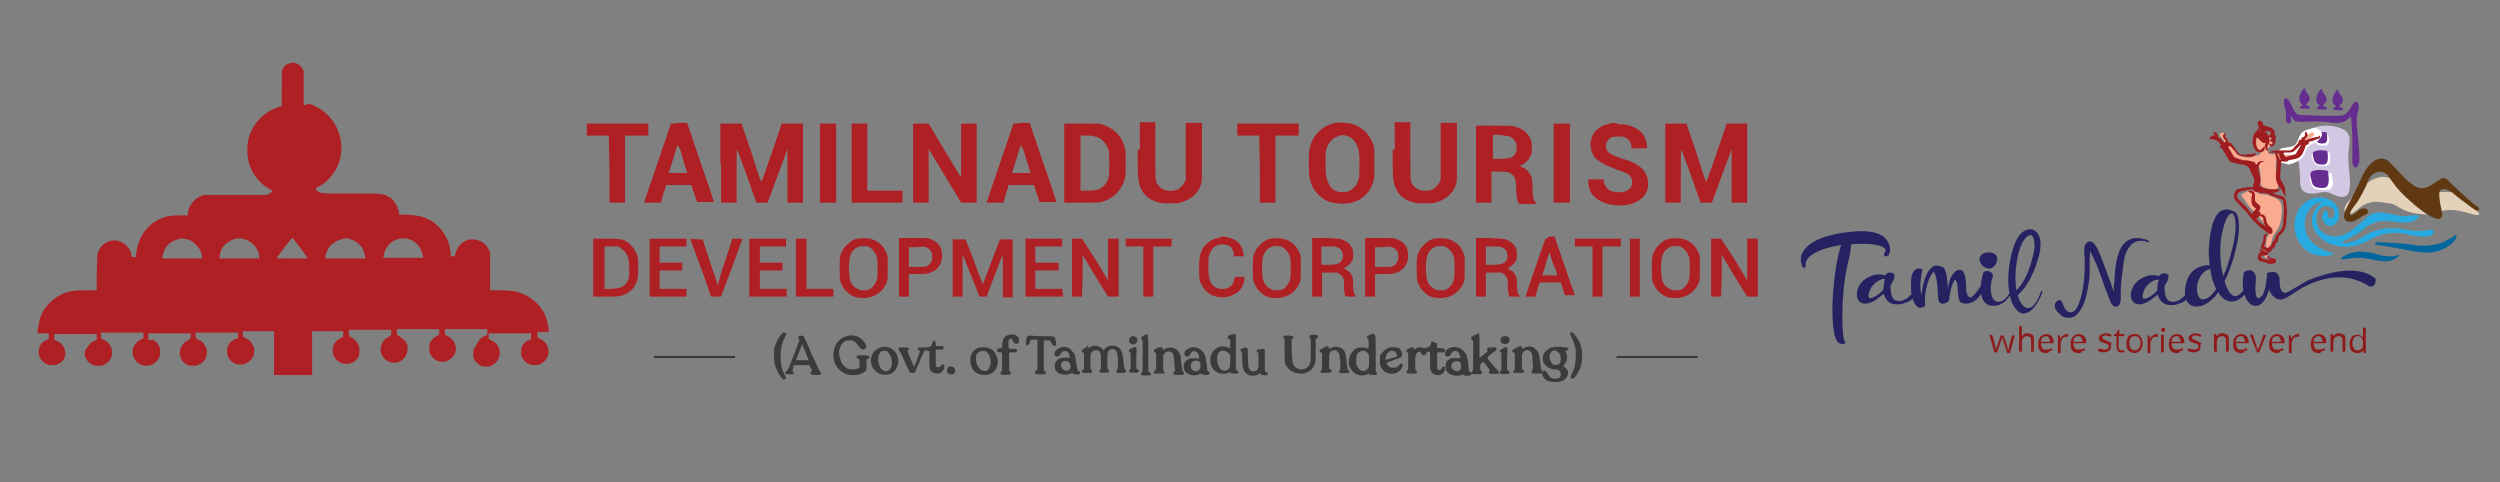<?xml version="1.0" encoding="utf-8"?>
<!-- Generator: Adobe Illustrator 25.2.0, SVG Export Plug-In . SVG Version: 6.00 Build 0)  -->
<svg version="1.1" id="Layer_1" xmlns="http://www.w3.org/2000/svg" xmlns:xlink="http://www.w3.org/1999/xlink" x="0px" y="0px"
	 viewBox="0 0 354 68.3" style="enable-background:new 0 0 354 68.3;" xml:space="preserve">
<rect x="0" y="0" width="354" height="68.3" fill="#808080" stroke="none"/>
<style type="text/css">
	.st0{fill-rule:evenodd;clip-rule:evenodd;fill:#AF2025;}
	.st1{fill-rule:evenodd;clip-rule:evenodd;fill:#3A3B3D;}
	.st2{fill:#D3C8E3;}
	.st3{fill:#FFFFFF;}
	.st4{fill:#662D91;}
	.st5{fill:#8F1A1C;}
	.st6{display:none;fill:#8F1A1C;}
	.st7{fill:#262262;}
	.st8{fill-rule:evenodd;clip-rule:evenodd;fill:#FFFFFF;}
	.st9{fill-rule:evenodd;clip-rule:evenodd;fill:#F9AA8F;}
	.st10{fill-rule:evenodd;clip-rule:evenodd;fill:#9F1D20;stroke:#9F1D20;stroke-width:0.2;stroke-miterlimit:10;}
	.st11{fill-rule:evenodd;clip-rule:evenodd;fill:#E4D1BA;}
	.st12{fill-rule:evenodd;clip-rule:evenodd;fill:#603913;}
	.st13{fill-rule:evenodd;clip-rule:evenodd;fill:#27AAE1;}
	.st14{fill-rule:evenodd;clip-rule:evenodd;fill:#00669E;}
</style>
<path class="st0" d="M40.9,9c-0.4,0.1-0.7,0.4-0.9,0.8c-0.1,0.2-0.1,0.4-0.1,2.7l0,2.5l-0.6,0.2c-2.2,0.8-3.8,2.6-4.2,4.9
	c-0.1,0.6-0.1,1.7,0,2.3c0.3,1.9,1.5,3.5,3.1,4.4c0.2,0.1,0.4,0.2,0.4,0.2c0.1,0-0.3,0.4-0.6,0.5l-0.3,0.1l-4.4,0l-4.4,0l-0.3,0.1
	c-1.1,0.4-1.9,1.4-2,2.5l0,0.3l-1.2,0c-1,0-1.3,0.1-1.6,0.1c-2.5,0.6-4.2,2.6-4.5,5.2l-0.1,0.6h-0.3c-0.3,0-0.3,0-0.3-0.4
	c-0.1-0.8-1-1.7-1.9-1.9c-1.4-0.3-2.7,0.7-2.9,2c0,0.2-0.1,1.4-0.1,2.7v2.3h-1.4c-1.6,0-2.2,0.1-2.9,0.3c-1.8,0.6-3.3,2.1-3.8,3.9
	C5.5,46,5.3,46.7,5.3,47v0.2h0.8h0.8l0,0.4l0,0.4l-0.4,0.2c-0.5,0.2-0.7,0.5-0.9,0.9c-0.1,0.3-0.1,0.4-0.1,0.8c0,0.4,0,0.5,0.2,0.8
	c0.2,0.4,0.5,0.7,1,0.9c0.3,0.1,0.4,0.1,0.8,0.1c0.4,0,0.5,0,0.8-0.2C9.6,51,9.6,49,8.1,48.3c-0.2-0.1-0.4-0.2-0.4-0.2s0-0.2,0-0.4
	v-0.4h3h3l0,0.4l0,0.4l-0.4,0.2c-0.5,0.2-0.7,0.5-0.9,0.9C12.1,49.5,12,49.6,12,50c0,0.4,0,0.5,0.2,0.8c0.2,0.4,0.5,0.7,1,0.9
	c0.3,0.1,0.4,0.1,0.8,0.1c0.4,0,0.5,0,0.8-0.2c1.5-0.7,1.4-2.8-0.1-3.5c-0.2-0.1-0.4-0.2-0.4-0.2c0,0,0-0.2,0-0.4v-0.4h3h3l0,0.4
	l0,0.4l-0.4,0.2c-0.4,0.2-0.6,0.4-0.8,0.7c-0.8,1.2,0,2.9,1.5,3c0.6,0,1.3-0.2,1.7-0.8c0.3-0.4,0.4-0.7,0.4-1.2
	c0-0.7-0.4-1.4-1.1-1.7C21.2,48.2,21,48.1,21,48c0,0,0-0.2,0-0.4l0-0.4h3h3l0,0.3c0,0.4,0,0.5-0.4,0.7c-0.4,0.2-0.6,0.4-0.8,0.7
	c-0.7,1-0.3,2.3,0.8,2.8c0.3,0.1,0.4,0.1,0.8,0.1c0.4,0,0.5,0,0.8-0.2c0.7-0.3,1.1-0.9,1.1-1.7c0-0.4,0-0.5-0.2-0.8
	c-0.2-0.5-0.5-0.8-1-1c-0.4-0.2-0.4-0.2-0.4-0.7l0-0.3h3h3l0,0.3c0,0.2,0,0.4,0,0.4c0,0.1-0.2,0.2-0.4,0.2c-0.6,0.3-1,0.7-1.1,1.3
	c-0.2,0.9,0.2,1.8,1.1,2.2c0.3,0.1,0.4,0.1,0.8,0.1c0.4,0,0.5,0,0.8-0.2c0.7-0.3,1.1-1,1.1-1.7c0-0.4,0-0.5-0.2-0.8
	c-0.2-0.5-0.5-0.8-1-1c-0.4-0.2-0.4-0.2-0.4-0.7l0-0.3l2.2,0l2.2,0v3.1v3.1h2.7h2.7v-3.1v-3.1h2.2h2.2l0,0.4c0,0.5,0,0.4-0.4,0.6
	c-1.2,0.5-1.5,2.2-0.5,3.1c0.7,0.7,2,0.7,2.7,0c0.4-0.4,0.5-0.7,0.5-1.3c0-0.4,0-0.5-0.1-0.8c-0.2-0.4-0.6-0.9-1-1.1
	c-0.1-0.1-0.3-0.1-0.3-0.2c0,0-0.1-0.2-0.1-0.5v-0.4h3h3l0,0.4c0,0.5,0,0.4-0.4,0.6c-0.6,0.3-1,0.9-1.1,1.6c-0.1,0.9,0.5,1.7,1.4,2
	c1.3,0.4,2.6-0.8,2.4-2.2c0-0.3-0.2-0.7-0.4-0.9c-0.2-0.2-0.6-0.5-0.8-0.6c-0.3-0.1-0.3-0.2-0.3-0.6v-0.4h3h3l0,0.4
	c0,0.5,0,0.4-0.4,0.6c-0.4,0.2-0.7,0.6-0.9,0.9c-0.1,0.3-0.1,0.4-0.1,0.8c0,0.4,0,0.5,0.1,0.8c0.2,0.4,0.6,0.8,1,1
	c0.3,0.1,0.4,0.1,0.8,0.1c0.4,0,0.5,0,0.8-0.2c0.8-0.4,1.2-1.2,1-2c-0.1-0.6-0.5-1.1-1.1-1.4c-0.2-0.1-0.4-0.2-0.4-0.2s0-0.2,0-0.4
	v-0.4h3h3l0,0.4l0,0.4l-0.4,0.2c-0.5,0.2-0.8,0.5-1,1C67,49.5,67,49.6,67,50c0,0.4,0,0.5,0.1,0.8c0.2,0.4,0.6,0.8,1,1
	c0.3,0.1,0.4,0.1,0.8,0.1c0.4,0,0.5,0,0.8-0.2c1.2-0.6,1.4-2.2,0.5-3.1c-0.1-0.1-0.4-0.3-0.6-0.4c-0.2-0.1-0.4-0.2-0.4-0.2
	c0,0,0-0.2,0-0.4v-0.4h3h3l0,0.4l0,0.4l-0.4,0.2c-0.5,0.2-0.7,0.5-0.9,0.9c-0.1,0.3-0.1,0.4-0.1,0.8c0,0.4,0,0.5,0.2,0.8
	c0.2,0.4,0.5,0.7,1,0.9c0.3,0.1,0.4,0.1,0.8,0.1c0.4,0,0.5,0,0.8-0.2c1.2-0.6,1.4-2.2,0.5-3.1c-0.1-0.1-0.4-0.3-0.6-0.4
	c-0.2-0.1-0.4-0.2-0.4-0.2s0-0.2,0-0.4v-0.4h0.8h0.8l0-0.3c-0.1-0.9-0.3-1.6-0.6-2.3c-0.9-1.7-2.6-2.9-4.5-3.2
	c-0.3,0-1.1-0.1-1.8-0.1h-1.4l0-2.7l0-2.7l-0.2-0.4c-0.5-1-1.5-1.5-2.6-1.4c-1,0.1-1.9,1-2.1,2l-0.1,0.4h-0.3c-0.3,0-0.3,0-0.3-0.6
	c-0.1-1.6-1.1-3.3-2.5-4.3c-0.5-0.3-1.3-0.7-1.9-0.8c-0.5-0.1-0.6-0.1-1.7-0.2l-1.2,0v-0.2c0-0.1,0-0.3-0.1-0.5
	c-0.2-0.8-0.8-1.6-1.5-1.9c-0.7-0.4-0.7-0.4-5.2-0.4c-4.6,0-4.4,0-4.8-0.4c-0.1-0.1-0.2-0.2-0.2-0.3s0.1-0.1,0.3-0.2
	c1-0.5,1.9-1.4,2.5-2.4c0.9-1.5,1.1-3.5,0.5-5.2c-0.6-2-2.3-3.6-4.2-4.2L43,14.9l0-2.4l0-2.4l-0.1-0.3C42.4,9,41.7,8.7,40.9,9
	L40.9,9z M42.6,35.2l1,1.4h-2.2c-1.8,0-2.2,0-2.2-0.1c0,0,0.5-0.7,1.1-1.5c0.9-1.1,1.1-1.4,1.1-1.3C41.5,33.7,42,34.4,42.6,35.2z
	 M26.5,33.9c0.5,0.1,0.9,0.4,1.3,0.8c0.5,0.5,0.8,1.1,0.8,1.7v0.2h-2.8c-1.5,0-2.8,0-2.8,0c-0.1-0.1,0.1-0.8,0.3-1.2
	c0.4-0.9,1.2-1.4,2.3-1.6C25.7,33.7,26.2,33.8,26.5,33.9z M34.7,33.9c0.7,0.2,1.4,0.8,1.7,1.4c0.2,0.3,0.3,0.8,0.3,1.1v0.2h-2.8
	h-2.8l0-0.3c0.1-0.9,0.5-1.6,1.2-2C33,33.8,33.8,33.6,34.7,33.9z M49.7,33.9c0.9,0.3,1.7,1,1.9,2c0,0.2,0.1,0.4,0.1,0.5v0.2l-2.8,0
	l-2.8,0l0-0.3c0-0.3,0.2-0.8,0.4-1.1c0.3-0.6,1.1-1.1,1.8-1.3C48.9,33.7,49.2,33.7,49.7,33.9z M58,33.9c0.9,0.3,1.6,1.1,1.8,2
	c0,0.2,0.1,0.4,0.1,0.5v0.1h-2.8h-2.8v-0.1c0-0.1,0-0.3,0.1-0.5C54.8,34.3,56.4,33.4,58,33.9z"/>
<path class="st0" d="M189.1,17.4c-2,0.4-3.4,1.9-3.7,3.9c-0.1,0.5-0.1,3.1,0,3.6c0.1,0.5,0.3,1.4,0.6,1.8c0.6,1,1.6,1.8,2.7,2
	c0.5,0.1,1.5,0.2,2.1,0.1c1.8-0.2,3.2-1.4,3.7-3.2l0.1-0.5v-2v-2l-0.1-0.5c-0.5-1.6-1.7-2.7-3.2-3.1
	C190.9,17.4,189.6,17.3,189.1,17.4z M190.6,19.2c0.7,0.2,1.2,0.6,1.5,1.3c0.3,0.6,0.4,1,0.4,2.7c0,1.7,0,2-0.3,2.7
	c-0.3,0.5-0.6,0.9-1.1,1.1c-0.4,0.2-0.4,0.2-1,0.2s-0.6,0-1-0.2c-0.5-0.2-0.8-0.6-1-1.1c-0.3-0.7-0.4-0.9-0.4-2.7c0-1.5,0-1.7,0.1-2
	c0.3-1,0.9-1.7,1.7-1.9C189.7,19.1,190.3,19.1,190.6,19.2z"/>
<path class="st0" d="M228.4,17.4c-0.4,0.1-0.9,0.2-1.2,0.3c-0.8,0.3-1.4,0.9-1.7,1.5c-0.5,1-0.3,2.4,0.4,3.2c0.3,0.3,1,0.7,1.5,1
	c0.3,0.1,1,0.4,1.5,0.6c1.1,0.4,1.5,0.5,1.8,0.8c0.3,0.3,0.4,0.6,0.4,1c0,0.6-0.2,0.9-0.7,1.2c-0.6,0.3-1.7,0.3-2.4,0
	c-0.5-0.3-0.8-0.7-0.9-1.3l0-0.3H226h-1.1l0,0.4c0,0.5,0.2,1,0.3,1.3c0.6,1.2,2.2,2,4.1,2c2.8,0,4.5-1.6,4-3.8
	c-0.2-0.8-0.6-1.4-1.4-1.9c-0.6-0.4-1-0.6-2.1-0.9c-1.9-0.6-2.4-1-2.4-1.8c0-0.6,0.4-1.1,0.9-1.3c0.4-0.1,1.3-0.1,1.7,0
	c0.6,0.2,1,0.8,1,1.4v0.2h1.1h1.1l0-0.4c-0.1-1.2-0.7-2.1-1.9-2.6c-0.6-0.3-1.1-0.4-2.1-0.4C228.9,17.4,228.4,17.4,228.4,17.4
	L228.4,17.4z"/>
<polygon class="st0" points="83.1,18.4 83.1,19.2 84.7,19.2 86.2,19.2 86.3,24 86.3,28.7 87.4,28.7 88.5,28.7 88.5,24 88.5,19.2 
	90.1,19.2 91.8,19.2 91.8,18.4 91.8,17.5 87.4,17.5 83.1,17.5 "/>
<path class="st0" d="M95,17.5c0,0.1-3.8,11.1-3.8,11.2c0,0,0.5,0,1.2,0h1.2l0.2-0.8c0.1-0.4,0.3-1,0.4-1.2l0.1-0.5l1.8,0l1.8,0
	l0.4,1.2l0.4,1.2l1.2,0c0.6,0,1.2,0,1.2,0c0,0-0.8-2.5-1.9-5.6l-1.9-5.6l-1.2,0C95.5,17.5,95,17.5,95,17.5L95,17.5z M96.7,22.5
	c0.3,1,0.6,1.9,0.6,1.9l0,0.1h-1.3c-0.7,0-1.3,0-1.3,0c0,0,0.2-0.6,0.9-2.9c0.2-0.6,0.3-1,0.3-1C96.2,20.6,96.4,21.4,96.7,22.5z"/>
<path class="st0" d="M102.1,23.1v5.6h1.1h1.1l0-3.8c0-2.5,0-3.8,0.1-3.7c0,0.1,0.7,1.8,1.4,3.8l1.3,3.7l0.8,0l0.8,0l1.4-3.8
	c0.8-2.1,1.4-3.8,1.4-3.8c0,0,0,1.5,0,3.8v3.8h1.1h1.1v-5.6v-5.6h-1.5h-1.5l-1.4,4.1c-0.8,2.3-1.4,4.1-1.5,4.1s-0.7-1.9-1.4-4.1
	l-1.4-4.1l-1.5,0l-1.5,0V23.1z"/>
<polygon class="st0" points="116.1,23.1 116.1,28.7 117.2,28.7 118.4,28.7 118.4,23.1 118.4,17.5 117.2,17.5 116.1,17.5 "/>
<polygon class="st0" points="120.6,23.1 120.6,28.7 124.2,28.7 127.8,28.7 127.8,27.9 127.8,27 125.3,27 122.8,27 122.8,22.3 
	122.8,17.5 121.7,17.5 120.6,17.5 "/>
<path class="st0" d="M129.3,23.1v5.6h1.1h1.1l0-3.8l0-3.8l2.3,3.8l2.3,3.8l1.1,0h1.1v-5.6v-5.6h-1.1h-1.1v3.8c0,3.2,0,3.8-0.1,3.7
	c0,0-1.1-1.8-2.3-3.8l-2.2-3.7h-1.1h-1.1V23.1z"/>
<path class="st0" d="M143.5,17.5c0,0.1-3.8,11.1-3.8,11.2c0,0,0.5,0,1.2,0h1.2l0.2-0.8c0.1-0.4,0.3-1,0.4-1.2l0.1-0.5l1.8,0l1.8,0
	l0.4,1.2l0.4,1.2l1.2,0c0.6,0,1.2,0,1.2,0c0,0-0.8-2.5-1.9-5.6l-1.9-5.6l-1.2,0C144.1,17.5,143.5,17.5,143.5,17.5L143.5,17.5z
	 M145.3,22.5c0.3,1,0.6,1.9,0.6,1.9l0,0.1h-1.3c-0.7,0-1.3,0-1.3,0c0,0,0.2-0.6,0.9-2.9c0.2-0.6,0.3-1,0.3-1
	C144.7,20.6,145,21.4,145.3,22.5z"/>
<path class="st0" d="M150.7,23.1v5.6l2.4,0c2.3,0,2.5,0,2.9-0.1c1.7-0.5,2.9-1.7,3.3-3.4c0.1-0.4,0.1-0.7,0.1-2.1s0-1.8-0.1-2.1
	c-0.4-1.7-1.6-2.9-3.3-3.4c-0.4-0.1-0.5-0.1-2.9-0.1l-2.4,0V23.1z M154.9,19.3c1,0.1,1.7,0.9,2.1,2c0.1,0.5,0.1,3.2,0,3.7
	c-0.1,0.6-0.4,1-0.7,1.3c-0.6,0.6-1.1,0.7-2.5,0.7H153v-3.9v-3.9h0.8C154.2,19.2,154.7,19.2,154.9,19.3z"/>
<path class="st0" d="M161.1,21.2c0,2.1,0,3.9,0.1,4.2c0.2,1.7,1.2,2.9,3,3.3c0.5,0.1,0.6,0.1,1.5,0.1c0.8,0,1,0,1.4-0.1
	c1.5-0.4,2.6-1.3,3-2.7c0.1-0.4,0.1-0.5,0.1-4.5l0-4.1H169h-1.1l0,4l0,4l-0.1,0.3c-0.2,0.4-0.6,0.9-1,1.1c-0.6,0.3-1.5,0.3-2.1,0
	c-0.3-0.1-0.8-0.6-0.9-0.9c-0.2-0.5-0.2-0.6-0.2-4.7v-3.9h-1.1h-1.1V21.2z"/>
<polygon class="st0" points="175.2,18.4 175.2,19.2 176.8,19.2 178.3,19.2 178.4,24 178.4,28.7 179.5,28.7 180.6,28.7 180.6,24 
	180.6,19.2 182.2,19.2 183.9,19.2 183.9,18.4 183.9,17.5 179.5,17.5 175.2,17.5 "/>
<path class="st0" d="M197.2,21.2c0,2.1,0,3.9,0.1,4.2c0.2,1.7,1.2,2.9,3,3.3c0.5,0.1,0.6,0.1,1.5,0.1c0.8,0,1,0,1.4-0.1
	c1.5-0.4,2.6-1.3,3-2.7c0.1-0.4,0.1-0.5,0.1-4.5l0-4.1h-1.1H204l0,4l0,4l-0.1,0.3c-0.2,0.4-0.6,0.9-1,1.1c-0.6,0.3-1.5,0.3-2.1,0
	c-0.3-0.1-0.8-0.6-0.9-0.9c-0.2-0.5-0.2-0.6-0.2-4.7v-3.9h-1.1h-1.1V21.2z"/>
<path class="st0" d="M209,23.1v5.6h1.1h1.1v-2.2v-2.2h1.1c1.3,0,1.5,0.1,1.9,0.5c0.4,0.4,0.4,0.6,0.5,1.8c0,1.1,0.1,1.6,0.2,1.9
	c0.2,0.4,0.1,0.4,1.4,0.4c1.1,0,1.2,0,1.2-0.1c0-0.1,0-0.1-0.1-0.2c-0.1-0.1-0.3-0.4-0.3-0.7c0-0.1-0.1-0.7-0.1-1.3
	c0-1.2-0.1-1.6-0.4-2c-0.2-0.4-0.5-0.7-1-0.9l-0.4-0.2l0.4-0.2c0.5-0.3,0.9-0.7,1.1-1.2l0.2-0.4v-0.7c0-0.6,0-0.8-0.1-1.1
	c-0.3-1-1.2-1.7-2.4-2c-0.4-0.1-0.6-0.1-2.9-0.1l-2.5,0V23.1z M213.7,19.3c0.3,0.1,0.8,0.5,0.9,0.8c0.2,0.3,0.2,0.9,0.1,1.3
	c-0.1,0.3-0.1,0.4-0.3,0.6c-0.4,0.4-0.6,0.4-1.9,0.5l-1.1,0v-1.7v-1.7l1.1,0C213.1,19.2,213.5,19.3,213.7,19.3z"/>
<polygon class="st0" points="220,23.1 220,28.7 221.1,28.7 222.3,28.7 222.3,23.1 222.3,17.5 221.1,17.5 220,17.5 "/>
<path class="st0" d="M235.8,23.1v5.6h1.1h1.1l0-3.8c0-2.5,0-3.8,0.1-3.7c0,0.1,0.7,1.8,1.4,3.8l1.3,3.7l0.8,0l0.8,0l1.4-3.8
	c0.8-2.1,1.4-3.8,1.4-3.8c0,0,0,1.5,0,3.8v3.8h1.1h1.1v-5.6v-5.6H246h-1.5l-1.4,4.1c-0.8,2.3-1.4,4.1-1.5,4.1s-0.7-1.9-1.4-4.1
	l-1.4-4.1l-1.5,0l-1.5,0V23.1z"/>
<path class="st0" d="M121.4,33.8c-0.6,0.1-1,0.4-1.5,0.9c-0.3,0.3-0.5,0.5-0.6,0.8c-0.4,0.7-0.4,0.9-0.4,2.5c0,1.6,0,1.8,0.4,2.5
	c0.1,0.3,0.3,0.5,0.6,0.8c0.7,0.7,1.3,0.9,2.4,0.9c1.5,0,2.8-0.9,3.3-2.3c0.1-0.4,0.1-0.5,0.1-1.9v-1.6l-0.1-0.4
	c-0.2-0.5-0.4-0.9-0.8-1.3c-0.4-0.4-0.9-0.7-1.3-0.8C123,33.7,121.9,33.7,121.4,33.8z M123.1,35c0.5,0.3,0.9,0.8,1.1,1.5
	c0.1,0.4,0.1,2.5,0,3c-0.2,0.7-0.6,1.2-1.1,1.5c-0.3,0.1-0.4,0.1-0.8,0.1c-0.5,0-0.5,0-0.9-0.2c-0.4-0.2-0.7-0.5-0.9-0.9
	c-0.2-0.4-0.2-0.7-0.3-1.7c0-1.5,0.1-2.1,0.5-2.7c0.2-0.3,0.6-0.6,1-0.7C122.2,34.8,122.8,34.8,123.1,35z"/>
<path class="st0" d="M172.4,33.7c-0.9,0.2-1.7,0.8-2.2,1.7c-0.3,0.7-0.4,1-0.4,2.5c0,1.5,0,1.9,0.4,2.5c0.4,0.8,1.1,1.4,2,1.6
	c0.7,0.2,1.8,0.1,2.5-0.3c0.9-0.4,1.5-1.3,1.5-2.3v-0.2h-0.7h-0.7l0,0.2c-0.1,0.4-0.1,0.5-0.2,0.7c-0.2,0.4-0.6,0.7-1.2,0.8
	c-0.9,0.1-1.6-0.2-2-1c-0.2-0.5-0.3-0.8-0.3-2.1c0-1,0-1.4,0.1-1.6c0.2-0.7,0.5-1.1,1-1.4c0.3-0.1,0.4-0.2,0.8-0.2
	c0.8,0,1.3,0.2,1.5,0.7c0.1,0.2,0.2,0.3,0.2,0.8l0,0.2h0.7h0.7v-0.2c0-0.4-0.2-0.9-0.4-1.3c-0.5-0.8-1.5-1.3-2.8-1.3
	C172.8,33.7,172.5,33.7,172.4,33.7z"/>
<path class="st0" d="M179.9,33.8c-0.6,0.1-1,0.4-1.5,0.9c-0.3,0.3-0.5,0.5-0.6,0.8c-0.4,0.7-0.4,0.9-0.4,2.5c0,1.6,0,1.8,0.4,2.5
	c0.1,0.3,0.3,0.5,0.6,0.8c0.7,0.7,1.3,0.9,2.4,0.9c1.5,0,2.8-0.9,3.3-2.3c0.1-0.4,0.1-0.5,0.1-1.9v-1.6l-0.1-0.4
	c-0.2-0.5-0.4-0.9-0.8-1.3c-0.4-0.4-0.9-0.7-1.3-0.8C181.4,33.7,180.4,33.7,179.9,33.8L179.9,33.8z M181.6,35
	c0.5,0.3,0.9,0.8,1.1,1.5c0.1,0.4,0.1,2.5,0,3c-0.2,0.7-0.6,1.2-1.1,1.5c-0.3,0.1-0.4,0.1-0.8,0.1c-0.5,0-0.5,0-0.9-0.2
	c-0.4-0.2-0.7-0.5-0.9-0.9c-0.2-0.4-0.2-0.7-0.3-1.7c0-1.5,0.1-2.1,0.5-2.7c0.2-0.3,0.6-0.6,1-0.7C180.6,34.8,181.3,34.8,181.6,35z"
	/>
<path class="st0" d="M203.1,33.8c-0.6,0.1-1,0.4-1.5,0.9c-0.3,0.3-0.5,0.5-0.6,0.8c-0.4,0.7-0.4,0.9-0.4,2.5c0,1.6,0,1.8,0.4,2.5
	c0.1,0.3,0.3,0.5,0.6,0.8c0.7,0.7,1.3,0.9,2.4,0.9c1.5,0,2.8-0.9,3.3-2.3c0.1-0.4,0.1-0.5,0.1-1.9v-1.6l-0.1-0.4
	c-0.2-0.5-0.4-0.9-0.8-1.3c-0.4-0.4-0.9-0.7-1.3-0.8C204.7,33.7,203.6,33.7,203.1,33.8L203.1,33.8z M204.8,35
	c0.5,0.3,0.9,0.8,1.1,1.5c0.1,0.4,0.1,2.5,0,3c-0.2,0.7-0.6,1.2-1.1,1.5c-0.3,0.1-0.4,0.1-0.8,0.1c-0.5,0-0.5,0-0.9-0.2
	c-0.4-0.2-0.7-0.5-0.9-0.9c-0.2-0.4-0.2-0.7-0.3-1.7c0-1.5,0.1-2.1,0.5-2.7c0.2-0.3,0.6-0.6,1-0.7C203.9,34.8,204.5,34.8,204.8,35z"
	/>
<path class="st0" d="M236.4,33.8c-0.6,0.1-1,0.4-1.5,0.9c-0.3,0.3-0.5,0.5-0.6,0.8c-0.4,0.7-0.4,0.9-0.4,2.5c0,1.6,0,1.8,0.4,2.5
	c0.1,0.3,0.3,0.5,0.6,0.8c0.7,0.7,1.3,0.9,2.4,0.9c1.5,0,2.8-0.9,3.3-2.3c0.1-0.4,0.1-0.5,0.1-1.9v-1.6l-0.1-0.4
	c-0.2-0.5-0.4-0.9-0.8-1.3c-0.4-0.4-0.9-0.7-1.3-0.8C238,33.7,236.9,33.7,236.4,33.8L236.4,33.8z M238.1,35c0.5,0.3,0.9,0.8,1.1,1.5
	c0.1,0.4,0.1,2.5,0,3c-0.2,0.7-0.6,1.2-1.1,1.5c-0.3,0.1-0.4,0.1-0.8,0.1c-0.5,0-0.5,0-0.9-0.2c-0.4-0.2-0.7-0.5-0.9-0.9
	c-0.2-0.4-0.2-0.7-0.3-1.7c0-1.5,0.1-2.1,0.5-2.7c0.2-0.3,0.6-0.6,1-0.7C237.2,34.8,237.8,34.8,238.1,35z"/>
<path class="st0" d="M84,37.9V42h1.6c1.6,0,2,0,2.6-0.2c0.4-0.1,1.1-0.6,1.4-0.9c0.3-0.4,0.6-1,0.7-1.5c0.1-0.5,0.1-2.5,0-3
	c-0.2-0.8-0.7-1.5-1.3-2c-0.8-0.6-1.2-0.6-3.3-0.6H84V37.9z M87.8,35.1c0.4,0.2,0.7,0.5,1,1c0.2,0.5,0.3,0.8,0.3,2
	c0,1,0,1.1-0.1,1.4c-0.2,0.6-0.6,1-1.1,1.2c-0.3,0.1-0.3,0.1-1.3,0.2l-1,0v-3v-3l1,0l1,0L87.8,35.1z"/>
<polygon class="st0" points="92,37.9 92,42 94.6,42 97.2,42 97.2,41.5 97.2,40.9 95.3,40.9 93.4,40.9 93.4,39.6 93.4,38.3 95,38.3 
	96.6,38.3 96.6,37.8 96.6,37.2 95,37.2 93.4,37.2 93.4,36.1 93.4,34.9 95.3,34.9 97.2,34.9 97.2,34.3 97.2,33.8 94.6,33.8 92,33.8 
	"/>
<path class="st0" d="M97.8,33.9c0,0.1,0.6,1.8,1.4,3.9c0.8,2.1,1.4,3.9,1.4,4l0.1,0.2l0.7,0l0.7,0l1.5-4c0.8-2.2,1.5-4.1,1.5-4.1
	c0-0.1,0-0.1-0.7-0.1h-0.7l-1,3.1c-0.6,1.7-1,3.2-1,3.3c0,0.2-0.1,0.3-0.1,0.1c0-0.1-0.5-1.6-1.1-3.3l-1-3.1h-0.7
	C97.9,33.8,97.8,33.8,97.8,33.9z"/>
<polygon class="st0" points="106.1,37.9 106.1,42 108.8,42 111.4,42 111.4,41.5 111.4,40.9 109.5,40.9 107.6,40.9 107.6,39.6 
	107.6,38.3 109.2,38.3 110.8,38.3 110.8,37.8 110.8,37.2 109.2,37.2 107.6,37.2 107.6,36.1 107.6,34.9 109.5,34.9 111.3,34.9 
	111.3,34.3 111.3,33.8 108.7,33.8 106.1,33.8 "/>
<polygon class="st0" points="112.7,37.9 112.7,42 115.4,42 118,42 118,41.5 118,40.9 116.1,40.9 114.2,40.9 114.2,37.4 114.2,33.8 
	113.4,33.8 112.7,33.8 "/>
<path class="st0" d="M127.3,37.9V42h0.7h0.7v-1.6v-1.6h1.2c0.8,0,1.3,0,1.5-0.1c1.5-0.3,2.3-1.7,1.9-3.3c-0.2-0.8-0.8-1.3-1.7-1.6
	c-0.3-0.1-0.5-0.1-2.3-0.1l-2,0V37.9z M131.1,35c0.3,0.1,0.6,0.3,0.8,0.7c0.1,0.2,0.1,0.4,0.1,0.7c0,0.6-0.3,1.1-0.8,1.3
	c-0.3,0.1-0.3,0.1-1.4,0.1h-1.1v-1.4v-1.4h1.1C130.6,34.9,130.9,34.9,131.1,35z"/>
<path class="st0" d="M134.9,37.9V42h0.7h0.7v-3l0-3l1.2,3l1.2,3h0.5h0.5l1.1-2.9c0.6-1.6,1.1-2.9,1.2-2.9c0,0,0,1.3,0,2.9v3h0.7h0.7
	v-4.1v-4.1h-0.9h-0.9l-1.2,3.1c-0.6,1.7-1.2,3.1-1.2,3.2c0,0.1-0.2-0.3-0.8-1.9c-0.4-1.1-0.9-2.5-1.2-3.2l-0.5-1.2h-0.9h-0.9V37.9z"
	/>
<polygon class="st0" points="145.2,37.9 145.2,42 147.8,42 150.5,42 150.5,41.5 150.4,40.9 148.5,40.9 146.6,40.9 146.6,39.6 
	146.6,38.3 148.3,38.3 149.9,38.3 149.9,37.8 149.9,37.2 148.3,37.2 146.6,37.2 146.6,36.1 146.6,34.9 148.5,34.9 150.4,34.9 
	150.4,34.3 150.4,33.8 147.8,33.8 145.2,33.8 "/>
<polygon class="st0" points="151.8,37.9 151.8,42 152.5,42 153.2,42 153.3,39.1 153.3,36.1 155.1,39.1 156.9,42 157.6,42 158.4,42 
	158.4,37.9 158.4,33.8 157.6,33.8 156.9,33.8 156.9,36.7 156.9,39.7 155.1,36.7 153.2,33.8 152.5,33.8 151.8,33.8 "/>
<polygon class="st0" points="159.4,34.3 159.4,34.9 160.7,34.9 161.9,34.9 161.9,38.5 161.9,42 162.6,42 163.3,42 163.3,38.5 
	163.3,34.9 164.6,34.9 165.9,34.9 165.9,34.3 165.9,33.8 162.7,33.8 159.4,33.8 "/>
<path class="st0" d="M185.8,37.9V42h0.7h0.7v-1.7v-1.7l1.1,0l1.1,0l0.3,0.2c0.2,0.1,0.3,0.3,0.4,0.4c0.2,0.3,0.2,0.3,0.2,1.2
	c0,1,0.1,1.2,0.2,1.5c0.1,0.1,0.1,0.1,0.8,0.1c0.8,0,0.9,0,0.6-0.2c-0.2-0.2-0.3-0.6-0.3-1.6c0-0.8-0.1-1-0.2-1.2
	c-0.2-0.4-0.4-0.6-0.8-0.8l-0.3-0.2l0.3-0.2c0.4-0.3,0.6-0.4,0.8-0.8c0.2-0.3,0.2-0.4,0.2-0.9c0-0.4,0-0.6-0.1-0.9
	c-0.3-0.6-0.7-1-1.5-1.3c-0.4-0.1-0.4-0.1-2.3-0.2l-1.9,0V37.9z M189.3,35c0.4,0.1,0.7,0.4,0.8,0.8c0.2,0.6,0,1.1-0.4,1.4
	c-0.3,0.2-0.7,0.3-1.7,0.3h-0.9v-1.3v-1.3h0.9C188.8,34.9,189.1,34.9,189.3,35z"/>
<path class="st0" d="M193.3,37.9V42h0.7h0.7v-1.6v-1.6h1.2c0.8,0,1.3,0,1.5-0.1c1.5-0.3,2.3-1.7,1.9-3.3c-0.2-0.8-0.8-1.3-1.7-1.6
	c-0.3-0.1-0.5-0.1-2.3-0.1l-2,0V37.9z M197.1,35c0.3,0.1,0.6,0.3,0.8,0.7c0.1,0.2,0.1,0.4,0.1,0.7c0,0.6-0.3,1.1-0.8,1.3
	c-0.3,0.1-0.3,0.1-1.4,0.1h-1.1v-1.4v-1.4h1.1C196.6,34.9,196.9,34.9,197.1,35z"/>
<path class="st0" d="M209,37.9V42h0.7h0.7v-1.7v-1.7l1.1,0l1.1,0l0.3,0.2c0.2,0.1,0.3,0.3,0.4,0.4c0.2,0.3,0.2,0.3,0.2,1.2
	c0,1,0.1,1.2,0.2,1.5c0.1,0.1,0.1,0.1,0.8,0.1c0.8,0,0.9,0,0.6-0.2c-0.2-0.2-0.3-0.6-0.3-1.6c0-0.8-0.1-1-0.2-1.2
	c-0.2-0.4-0.4-0.6-0.8-0.8l-0.3-0.2l0.3-0.2c0.4-0.3,0.6-0.4,0.8-0.8c0.2-0.3,0.2-0.4,0.2-0.9c0-0.4,0-0.6-0.1-0.9
	c-0.3-0.6-0.7-1-1.5-1.3c-0.4-0.1-0.4-0.1-2.3-0.2l-1.9,0V37.9z M212.6,35c0.4,0.1,0.7,0.4,0.8,0.8c0.2,0.6,0,1.1-0.4,1.4
	c-0.3,0.2-0.7,0.3-1.7,0.3h-0.9v-1.3v-1.3h0.9C212.1,34.9,212.4,34.9,212.6,35z"/>
<path class="st0" d="M218.8,33.9c-0.3,0.7-2.8,8.1-2.8,8.1c0,0,0.3,0,0.7,0h0.7l0.3-1l0.3-1h1.5h1.5l0.3,0.9l0.3,0.9l0.7,0l0.7,0
	l-0.1-0.3c-0.1-0.2-0.7-1.9-1.4-4c-0.7-2-1.3-3.8-1.3-3.8l-0.1-0.2h-0.7C219,33.8,218.8,33.8,218.8,33.9z M220.5,38.9
	c0,0.1-0.3,0.1-1.1,0.1c-0.8,0-1.1,0-1-0.1c0,0,0.3-0.8,0.5-1.6l0.5-1.6l0.5,1.6C220.3,38.1,220.5,38.9,220.5,38.9z"/>
<polygon class="st0" points="223,34.3 223,34.9 224.3,34.9 225.5,34.9 225.5,38.5 225.5,42 226.2,42 226.9,42 226.9,38.5 
	226.9,34.9 228.2,34.9 229.5,34.9 229.5,34.3 229.5,33.8 226.3,33.8 223,33.8 "/>
<polygon class="st0" points="230.8,37.9 230.8,42 231.5,42 232.2,42 232.2,37.9 232.2,33.8 231.5,33.8 230.8,33.8 "/>
<polygon class="st0" points="242.3,37.9 242.3,42 243,42 243.7,42 243.8,39.1 243.8,36.1 245.6,39.1 247.4,42 248.1,42 248.9,42 
	248.9,37.9 248.9,33.8 248.1,33.8 247.4,33.8 247.4,36.7 247.4,39.7 245.6,36.7 243.7,33.8 243,33.8 242.3,33.8 "/>
<path class="st1" d="M110.6,47.4c-0.4,0.4-0.7,1.1-0.9,1.7c-0.1,0.4-0.1,0.6-0.1,1.3c0,1,0.1,1.4,0.5,2.2c0.4,0.8,0.8,1.3,1.1,1.1
	c0.1-0.1,0.1-0.3-0.1-0.7c-0.3-0.5-0.4-0.9-0.5-1.5c-0.1-0.7-0.1-1.9,0.1-2.6c0.1-0.5,0.4-1,0.5-1.3c0.2-0.3,0.1-0.5-0.1-0.5
	C110.9,47,110.8,47.2,110.6,47.4z"/>
<path class="st1" d="M222.4,47.1c-0.1,0.1-0.1,0.3,0.1,0.6c0.2,0.4,0.5,1.1,0.6,1.7c0.1,0.6,0,1.9-0.1,2.4c-0.1,0.5-0.4,1-0.5,1.3
	c-0.1,0.2-0.1,0.5,0,0.5c0.2,0.1,0.3,0,0.6-0.3c0.3-0.4,0.7-1.1,0.8-1.7c0.2-0.7,0.2-1.8,0-2.4c-0.1-0.6-0.4-1.1-0.7-1.5
	C222.8,47.1,222.5,46.9,222.4,47.1z"/>
<path class="st1" d="M162,47.5c-0.2,0.1-0.4,0.2-0.4,0.3c0,0,0,0.2,0.1,0.3l0.1,0.2v2.1v2.1l-0.1,0.2c-0.1,0.2-0.2,0.3-0.1,0.4
	s1.2,0.1,1.3,0c0.1-0.1,0.1-0.2-0.1-0.4l-0.2-0.1v-2.5c0-1.9,0-2.5-0.1-2.5C162.6,47.2,162.4,47.3,162,47.5z"/>
<path class="st1" d="M174.3,47.4c-0.2,0.1-0.4,0.1-0.4,0.2c-0.1,0.1-0.1,0.3,0.1,0.4l0.2,0.1v0.6c0,0.4,0,0.6,0,0.6s-0.1,0-0.3-0.1
	c-0.9-0.4-1.9,0-2.3,0.8c-0.4,0.8-0.3,1.7,0.3,2.4c0.5,0.5,1.3,0.7,2,0.4c0.3-0.1,0.3-0.1,0.4,0c0.1,0.1,0.1,0.1,0.5,0.1
	s0.5,0,0.5-0.1c0.1-0.1,0.1-0.1-0.1-0.3l-0.2-0.2l0-2.5l0-2.5l-0.2,0C174.8,47.3,174.5,47.3,174.3,47.4z M173.7,49.8
	c0.1,0.1,0.3,0.2,0.4,0.3c0.1,0.2,0.1,0.3,0.1,1c0,0.9-0.1,1.1-0.4,1.3c-0.4,0.2-0.8,0.1-1.1-0.3c-0.4-0.6-0.5-1.7-0.1-2.2
	C172.9,49.6,173.3,49.6,173.7,49.8z"/>
<path class="st1" d="M194,47.4c-0.5,0.2-0.6,0.4-0.3,0.6c0.1,0.1,0.1,0.1,0.1,0.7c0,0.4,0,0.7,0,0.7c0,0-0.1-0.1-0.3-0.1
	c-0.2-0.1-0.3-0.1-0.7-0.1c-0.6,0-1,0.2-1.3,0.6c-0.3,0.4-0.5,0.8-0.5,1.4c0,0.5,0,0.5,0.2,0.9c0.5,1,1.5,1.3,2.4,0.9l0.2-0.1
	l0.1,0.1c0.1,0.1,0.1,0.1,0.5,0.1c0.2,0,0.5,0,0.5,0c0.1-0.1,0.1-0.3,0-0.4l-0.1-0.1v-2.5c0-1.9,0-2.5-0.1-2.6
	C194.6,47.2,194.4,47.2,194,47.4z M193.3,49.7c0.2,0.1,0.4,0.3,0.5,0.5c0.1,0.2,0.1,1.6,0,1.8c-0.2,0.4-0.6,0.6-1,0.5
	c-0.3-0.1-0.6-0.5-0.7-0.8c-0.1-0.4-0.1-1.2,0-1.4c0.1-0.2,0.3-0.5,0.5-0.5C192.8,49.6,193.1,49.6,193.3,49.7L193.3,49.7z"/>
<path class="st1" d="M208.7,47.5c-0.2,0.1-0.4,0.2-0.4,0.3c0,0.1,0.1,0.2,0.1,0.3l0.2,0.2v2v2l-0.1,0.2c-0.1,0.2-0.2,0.3-0.1,0.4
	c0,0,0.3,0.1,0.7,0.1s0.6,0,0.7-0.1c0.1-0.1,0.1-0.3-0.1-0.4c-0.1-0.1-0.1-0.1-0.1-0.5c0-0.4,0-0.4,0.2-0.6c0.1-0.1,0.2-0.2,0.2-0.2
	s0.3,0.3,0.5,0.6c0.4,0.5,0.5,0.6,0.4,0.7c-0.1,0.1-0.1,0.3,0,0.4c0.2,0.1,1.2,0,1.3,0c0.1-0.1,0.1-0.3-0.1-0.4
	c-0.1-0.1-1.4-1.6-1.5-1.8c0-0.1,0.6-0.7,1-0.9c0.3-0.2,0.3-0.2,0.3-0.4l0-0.2l-0.6,0c-0.6,0-0.6,0-0.7,0.1c-0.1,0.1,0,0.1,0,0.3
	l0.1,0.1l-0.6,0.5l-0.6,0.5l0-1.7c0-0.9,0-1.7-0.1-1.8C209.4,47.2,209.1,47.3,208.7,47.5z"/>
<path class="st1" d="M142.6,47.5c-0.5,0.2-0.7,0.7-0.7,1.5v0.3h-0.3c-0.3,0-0.4,0.1-0.4,0.3c0,0.2,0.1,0.3,0.4,0.3h0.3v1.3v1.3
	l-0.1,0.1c-0.1,0.1-0.2,0.3-0.1,0.4c0.1,0.1,1.3,0.1,1.4,0c0.1-0.1,0-0.3-0.1-0.4l-0.1-0.1v-1.3v-1.3l0.5,0c0.5,0,0.5,0,0.6-0.2
	c0.1-0.3,0-0.3-0.6-0.3c-0.6,0-0.6,0-0.6-0.7c0-0.4,0-0.5,0.1-0.6c0.2-0.2,0.4-0.2,0.5,0.1c0.1,0.3,0.2,0.4,0.4,0.5
	c0.3,0,0.5-0.1,0.5-0.4C144.4,47.5,143.4,47.1,142.6,47.5z"/>
<path class="st1" d="M119.9,47.6c-1.2,0.3-1.9,1.4-1.9,2.7c0,1.7,1.4,3,3.1,2.8c0.2,0,0.5-0.1,0.6-0.1c0.4-0.1,0.8-0.4,0.9-0.5
	c0.1-0.2,0.1-0.2,0.1-0.9v-0.7l0.2-0.1c0.2-0.1,0.2-0.1,0.2-0.2c0-0.2-0.1-0.3-0.9-0.3c-0.8,0-0.9,0-0.9,0.3c0,0.1,0.1,0.1,0.2,0.2
	l0.2,0.1v0.6v0.6l-0.3,0.1c-0.2,0.1-0.4,0.1-0.7,0.1c-0.4,0-0.5,0-0.7-0.1c-0.3-0.2-0.8-0.6-0.9-1c-0.1-0.3-0.3-0.9-0.3-1.2
	c0-0.7,0.4-1.5,0.9-1.7c0.3-0.1,0.3-0.1,0.7-0.1c0.5,0,0.7,0.2,1.1,0.7c0.2,0.2,0.3,0.4,0.4,0.5c0.2,0.1,0.5,0.1,0.6,0
	c0.3-0.3,0.1-0.7-0.3-1.2C121.6,47.6,120.7,47.3,119.9,47.6z"/>
<path class="st1" d="M113.1,47.6c-0.1,0.1-0.1,0.3,0,0.4c0.1,0.1,0.1,0.1,0.1,0.2c0,0-0.4,1-0.8,2.1c-0.7,1.7-0.8,2.1-1,2.2
	c-0.1,0.1-0.2,0.2-0.2,0.3c0,0.2,0.1,0.2,0.6,0.2c0.5,0,0.6,0,0.6-0.2c0,0-0.1-0.1-0.1-0.2l-0.1-0.1l0.1-0.4l0.1-0.4h1.1h1.1
	l0.2,0.4l0.2,0.4l-0.1,0.1c-0.1,0.1-0.2,0.3-0.1,0.4c0,0,0.3,0.1,0.7,0.1c0.5,0,0.7,0,0.7-0.1c0.1-0.1,0.1-0.2-0.1-0.4
	c-0.1-0.2-0.4-0.8-1.2-2.5c-0.5-1.3-1-2.3-1.1-2.4C113.9,47.5,113.2,47.5,113.1,47.6z M114.1,50c0.2,0.5,0.4,1,0.4,1
	c0,0-0.4,0-0.9,0s-0.9,0-0.9,0s0.2-0.4,0.4-1c0.2-0.5,0.4-1,0.4-1.1c0-0.1,0.1-0.1,0.1-0.1S113.9,49.4,114.1,50z"/>
<path class="st1" d="M145.5,47.6c-0.1,0.1-0.1,0.3-0.2,0.6c-0.1,0.6,0,0.7,0.2,0.7c0.1,0,0.2-0.1,0.3-0.4c0.1-0.2,0.2-0.4,0.2-0.4
	c0,0,0.3,0,0.5,0l0.4,0l0,2.1l0,2.1l-0.2,0.2c-0.2,0.2-0.2,0.3-0.1,0.4c0.1,0.1,0.2,0.1,0.7,0.1c0.3,0,0.6,0,0.7,0
	c0.1-0.1,0.1-0.2,0-0.4l-0.2-0.2v-2.1v-2.1h0.4c0.5,0,0.5,0,0.7,0.4c0.2,0.3,0.3,0.4,0.4,0.4c0.3,0,0.3-0.1,0.2-0.7
	c-0.1-0.3-0.1-0.6-0.2-0.6c-0.1-0.1-0.3-0.1-2-0.1C145.7,47.5,145.6,47.5,145.5,47.6L145.5,47.6z"/>
<path class="st1" d="M181.8,47.6c-0.1,0.1-0.1,0.2,0,0.3l0.1,0.1l0,1.6c0,1.8,0,1.9,0.4,2.4c0.4,0.6,1.3,1,2.2,0.9
	c0.6-0.1,1.2-0.4,1.5-1c0.3-0.5,0.3-0.7,0.3-2.4v-1.5l0.2-0.1c0.3-0.3,0.1-0.5-0.5-0.5c-0.2,0-0.4,0-0.5,0.1c-0.1,0.1-0.1,0.3,0,0.4
	l0.1,0.1l0,1.6c0,1.5,0,1.6-0.1,1.9c-0.3,0.5-0.6,0.8-1.2,0.8c-0.6,0-1-0.3-1.2-0.8c-0.1-0.3-0.1-0.3-0.2-1.9l0-1.6L183,48
	c0.2-0.1,0.2-0.4,0-0.4c-0.1,0-0.3-0.1-0.6-0.1C182,47.5,181.9,47.5,181.8,47.6L181.8,47.6z"/>
<path class="st1" d="M160.1,47.7c-0.2,0.2-0.3,0.5-0.2,0.7c0.2,0.5,0.9,0.5,1.1,0c0.2-0.4-0.1-0.8-0.6-0.8
	C160.3,47.6,160.2,47.7,160.1,47.7z"/>
<path class="st1" d="M212.7,47.7c-0.2,0.1-0.3,0.4-0.2,0.6c0.1,0.5,0.9,0.6,1.2,0.1c0.2-0.4-0.1-0.8-0.5-0.8
	C212.9,47.6,212.7,47.7,212.7,47.7z"/>
<path class="st1" d="M132.1,48.4c0,0-0.1,0.1-0.1,0.2c-0.1,0.3-0.1,0.4-0.3,0.5c-0.1,0-0.4,0.1-0.9,0.1c-0.7,0-0.8,0-0.8,0.1
	c-0.1,0.1-0.1,0.2,0.1,0.3l0.2,0.1l-0.4,1.1c-0.2,0.6-0.4,1.1-0.5,1.1c0,0-0.9-2.1-0.9-2.2c0,0,0-0.1,0.1-0.1
	c0.1-0.1,0.1-0.1,0.1-0.2c0-0.2-0.1-0.2-0.8-0.2c-0.6,0-0.7,0-0.7,0.1c0,0.1,0,0.2,0.1,0.3c0.1,0.1,0.5,0.8,0.8,1.6
	c0.4,0.8,0.7,1.5,0.7,1.5c0.1,0.1,0.1,0.1,0.4,0.1s0.3,0,0.4-0.1c0-0.1,0.3-0.8,0.6-1.5c0.6-1.4,0.8-1.7,0.9-1.6
	c0,0,0.2,0.1,0.3,0.1h0.2v1.1c0,1.3,0,1.6,0.3,1.8c0.3,0.2,0.4,0.3,0.8,0.3c0.4,0,0.6-0.1,0.8-0.4c0.3-0.4,0.3-0.9,0-0.9
	c-0.1,0-0.3,0.1-0.3,0.2c0,0.1-0.2,0.2-0.4,0.2c-0.3,0-0.3-0.1-0.3-1.4v-1.1h0.5c0.5,0,0.5,0,0.6-0.1c0-0.1,0-0.2,0-0.3
	c-0.1-0.1-0.1-0.1-0.6-0.1h-0.5v-0.3c0-0.4-0.1-0.5-0.3-0.5C132.2,48.4,132.1,48.4,132.1,48.4z"/>
<path class="st1" d="M202.7,48.4c0,0-0.1,0.2-0.1,0.3c-0.1,0.3-0.2,0.5-0.5,0.5c-0.2,0-0.3,0.1-0.4,0.1c-0.1,0.1-0.1,0.1-0.1,0
	c0,0-0.2-0.1-0.3-0.1c-0.3-0.1-0.7,0-0.9,0.2l-0.2,0.1v-0.1c0-0.1-0.1-0.1-0.1-0.2c-0.1-0.1-0.2,0-0.5,0.1c-0.5,0.2-0.6,0.4-0.3,0.6
	l0.1,0.1v1.2c0,1.1,0,1.2-0.1,1.2c-0.1,0.1-0.2,0.3-0.1,0.4c0.1,0.1,0.2,0.1,0.7,0.1s0.6,0,0.7-0.1c0.1-0.1,0-0.3-0.1-0.4l-0.1-0.1
	v-0.9c0-0.5,0-1,0.1-1.1c0.1-0.3,0.2-0.5,0.4-0.5c0.1,0,0.2,0,0.3,0.2c0.1,0.2,0.2,0.3,0.4,0.3c0.2,0,0.3-0.1,0.4-0.3
	c0.1-0.2,0.1-0.2,0.3-0.2h0.2l0,1.2c0,1.1,0,1.2,0.1,1.5c0.1,0.3,0.4,0.5,0.7,0.6c0.7,0.1,1.2-0.2,1.3-0.8c0-0.3,0-0.4-0.2-0.4
	c-0.1,0-0.2,0.1-0.2,0.2c-0.2,0.3-0.2,0.3-0.4,0.3c-0.3,0-0.3-0.1-0.3-1.4v-1.1h0.5c0.5,0,0.6,0,0.6-0.3c0-0.2-0.1-0.3-0.6-0.3h-0.5
	v-0.3c0-0.2,0-0.4-0.1-0.4C203,48.4,202.8,48.3,202.7,48.4z"/>
<path class="st1" d="M124.7,49.2c-1.1,0.3-1.7,1.6-1.2,2.7c0.7,1.5,2.9,1.6,3.5,0.1c0.6-1.3-0.2-2.8-1.7-2.9
	C125.1,49.1,124.8,49.2,124.7,49.2z M125.5,49.7c0.4,0.2,0.8,0.9,0.8,1.6c0,0.6-0.2,1-0.5,1.2c-0.3,0.2-0.9,0-1.1-0.4
	c-0.4-0.6-0.5-1.6-0.1-2.1C124.7,49.7,125.1,49.6,125.5,49.7z"/>
<path class="st1" d="M138.8,49.2c-0.6,0.1-1.1,0.5-1.3,1.1c-0.1,0.3-0.1,0.4-0.1,0.8c0,1.2,0.8,2,2,2c1.1,0,1.8-0.7,1.9-1.8
	c0-0.6-0.3-1.3-0.7-1.7C140.1,49.2,139.4,49.1,138.8,49.2z M139.5,49.7c0.7,0.3,1,1.5,0.6,2.4c-0.2,0.5-0.9,0.6-1.4,0.1
	c-0.5-0.5-0.7-1.7-0.3-2.2C138.8,49.7,139.1,49.6,139.5,49.7z"/>
<path class="st1" d="M150.2,49.2c-0.5,0.2-0.9,0.5-0.9,0.9c0,0.2,0.2,0.4,0.4,0.4c0.2,0,0.3-0.1,0.5-0.4c0.2-0.3,0.3-0.4,0.6-0.4
	c0.3,0,0.5,0.2,0.6,0.5c0.1,0.4,0.1,0.5,0,0.5c-0.2-0.1-1-0.1-1.2,0c-1,0.3-1.2,1.7-0.2,2.2c0.5,0.2,1.2,0.2,1.6,0l0.2-0.1l0.1,0.1
	c0.2,0.1,0.7,0.2,0.9,0.1c0.2-0.1,0.2-0.4,0-0.4c-0.1,0-0.1-0.1-0.2-0.1c0,0-0.1-0.5-0.2-1c-0.1-1.1-0.2-1.4-0.6-1.8
	C151.5,49.2,150.8,49,150.2,49.2z M151.2,51.2c0.3,0.1,0.3,0.3,0.4,0.6c0,0.5-0.2,0.7-0.6,0.7c-0.6,0-1-0.8-0.6-1.2
	C150.6,51.1,150.9,51,151.2,51.2z"/>
<path class="st1" d="M153.6,49.3c-0.5,0.3-0.6,0.4-0.3,0.6l0.2,0.1v1.1v1.1l-0.2,0.2c-0.1,0.1-0.1,0.2-0.1,0.3
	c0,0.1,0.1,0.1,0.7,0.1h0.7l0-0.2c0-0.1,0-0.2-0.1-0.3l-0.1-0.1v-1c0-0.9,0-1,0.1-1.2c0.1-0.3,0.4-0.4,0.7-0.4
	c0.3,0,0.5,0.1,0.6,0.4c0.1,0.2,0.1,0.3,0.1,1.2l0,1l-0.1,0.1c-0.1,0.2-0.2,0.3-0.1,0.4c0.1,0.1,1.2,0.1,1.3,0
	c0.1-0.1,0.1-0.2-0.1-0.4c-0.1-0.1-0.1-0.1-0.1-1.2c0-1.1,0-1.2,0.3-1.5c0.3-0.3,0.8-0.2,1,0.2c0.1,0.3,0.2,0.6,0.2,1.5
	c0,0.8,0,0.8-0.1,1c-0.1,0.1-0.1,0.2-0.1,0.3l0,0.2l0.6,0c0.6,0,0.6,0,0.7-0.1c0.1-0.1,0.1-0.2-0.1-0.4c-0.1-0.1-0.1-0.2-0.2-0.9
	c-0.1-1.3-0.2-1.6-0.5-2c-0.4-0.5-1.2-0.6-1.8-0.3c-0.1,0.1-0.3,0.2-0.4,0.3l-0.1,0.2l-0.2-0.2c-0.5-0.5-1.3-0.6-1.8-0.2
	c-0.2,0.1-0.2,0.1-0.2,0c0-0.1-0.1-0.3-0.2-0.3C154,49.1,153.8,49.2,153.6,49.3z"/>
<path class="st1" d="M160.3,49.3c-0.5,0.2-0.6,0.4-0.3,0.6l0.1,0.1v1.1v1.1l-0.1,0.1c-0.1,0.1-0.2,0.3-0.1,0.4s1.2,0.1,1.3,0
	c0.1-0.1,0.1-0.2-0.1-0.4l-0.2-0.1v-1.5C161,48.9,161,49,160.3,49.3z"/>
<path class="st1" d="M163.8,49.3c-0.3,0.2-0.4,0.2-0.4,0.3c0,0.1,0,0.2,0.1,0.3l0.2,0.1v1.2v1.1l-0.2,0.2c-0.1,0.2-0.2,0.2-0.1,0.3
	c0.1,0.1,0.1,0.1,0.7,0.1c0.3,0,0.6,0,0.7,0c0.1-0.1,0.1-0.3,0-0.4l-0.1-0.1v-1c0-0.9,0-1.1,0.1-1.2c0.2-0.4,0.7-0.6,1.1-0.3
	c0.3,0.2,0.3,0.5,0.4,1.6l0.1,1l-0.1,0.1c-0.2,0.1-0.2,0.2-0.1,0.4c0.1,0.1,0.1,0.1,0.7,0.1c0.6,0,0.6,0,0.7-0.1
	c0.1-0.2,0.1-0.2-0.1-0.4c-0.1-0.1-0.1-0.2-0.2-1c-0.1-1-0.1-1.3-0.3-1.6c-0.2-0.5-0.8-0.8-1.3-0.8c-0.2,0-0.7,0.1-0.8,0.3
	c-0.1,0.1-0.1,0.1-0.2-0.1c0-0.1-0.1-0.2-0.2-0.2C164.3,49.1,164.1,49.2,163.8,49.3z"/>
<path class="st1" d="M168.7,49.2c-0.5,0.1-0.9,0.4-1,0.8c0,0.3,0.1,0.5,0.4,0.5c0.2,0,0.3-0.1,0.5-0.4c0-0.1,0.1-0.2,0.2-0.3
	c0.1-0.1,0.4-0.1,0.6,0c0.2,0.1,0.4,0.5,0.4,0.8c0,0.2,0,0.2-0.1,0.2c-0.3-0.1-1-0.1-1.3,0c-0.5,0.2-0.8,0.6-0.8,1.1
	c0,0.3,0.1,0.6,0.3,0.8c0.4,0.4,1.3,0.6,1.9,0.3l0.3-0.1l0.2,0.1c0.1,0.1,0.3,0.1,0.4,0.1c0.6,0,0.8-0.3,0.4-0.5
	c-0.2-0.1-0.1,0-0.3-1.4c-0.1-1-0.4-1.5-1-1.8C169.6,49.2,169,49.1,168.7,49.2z M169.6,51.1c0.3,0.1,0.4,0.3,0.4,0.6
	c0,0.2,0,0.3-0.1,0.5c-0.2,0.5-0.9,0.5-1.2,0c-0.1-0.2-0.1-0.6,0-0.8C168.9,51.1,169.3,51,169.6,51.1z"/>
<path class="st1" d="M187.3,49.3c-0.5,0.3-0.6,0.4-0.3,0.6l0.2,0.1v1.1v1.2l-0.1,0.1c-0.1,0.1-0.2,0.4,0,0.4c0,0,0.4,0,0.7,0
	c0.5,0,0.6,0,0.7-0.1c0.1-0.2,0.1-0.2-0.1-0.4l-0.2-0.1v-1c0-0.9,0-1,0.1-1.2c0.1-0.3,0.4-0.4,0.7-0.4c0.2,0,0.3,0,0.4,0.2
	c0.3,0.3,0.3,0.5,0.4,1.6c0,0.8,0,0.9-0.1,1c-0.1,0.1-0.1,0.4,0,0.4c0.2,0.1,1.2,0,1.3,0c0.1-0.1,0.1-0.2-0.1-0.4
	c-0.1-0.1-0.1-0.2-0.2-1c-0.1-1.2-0.2-1.6-0.5-1.9c-0.5-0.5-1.3-0.5-1.8-0.2c-0.2,0.1-0.2,0.1-0.2,0c0-0.1-0.2-0.3-0.3-0.3
	C187.7,49.1,187.5,49.2,187.3,49.3L187.3,49.3z"/>
<path class="st1" d="M196.8,49.2c-0.5,0.1-1,0.6-1.3,1c-0.1,0.2-0.1,0.3-0.1,0.8c0,0.5,0,0.6,0.1,0.9c0.3,0.6,0.7,0.9,1.3,1
	c0.3,0.1,0.9,0,1.1-0.2c0.6-0.3,1-1.2,0.5-1.2c-0.1,0-0.2,0.1-0.3,0.2c-0.1,0.1-0.3,0.3-0.3,0.3c-0.3,0.1-0.8,0.1-1,0
	c-0.2-0.1-0.5-0.5-0.5-0.6c0,0,0.5-0.2,1-0.4c0.6-0.2,1.1-0.4,1.1-0.4c0.3-0.3,0.1-1-0.3-1.3C197.8,49.2,197.2,49.1,196.8,49.2z
	 M197.5,49.8c0.2,0.2,0.4,0.4,0.3,0.6c0,0.1-0.1,0.2-0.7,0.3c-1,0.3-0.9,0.3-0.9,0.1C196.3,49.9,196.9,49.4,197.5,49.8L197.5,49.8z"
	/>
<path class="st1" d="M205.5,49.2c-0.5,0.1-0.8,0.4-0.9,0.8c0,0.3,0.1,0.5,0.4,0.5c0.2,0,0.3-0.1,0.5-0.4c0.1-0.3,0.3-0.4,0.6-0.4
	c0.3,0,0.5,0.2,0.6,0.6c0.1,0.4,0.1,0.5,0,0.4c-0.1,0-0.4,0-0.7,0c-0.5,0-0.6,0-0.8,0.2c-0.2,0.1-0.3,0.2-0.4,0.4
	c-0.1,0.2-0.1,0.3-0.1,0.6c0,0.4,0,0.5,0.2,0.7c0.1,0.2,0.3,0.3,0.5,0.4c0.3,0.1,0.4,0.2,0.8,0.2c0.4,0,0.5,0,0.7-0.1l0.3-0.1
	l0.1,0.1c0.1,0.1,0.2,0.1,0.5,0.1c0.4,0,0.6-0.1,0.6-0.3c0-0.1,0-0.2-0.2-0.2c-0.2-0.1-0.2,0-0.3-1.2c-0.1-0.9-0.2-1.3-0.5-1.6
	C206.9,49.2,206.1,49,205.5,49.2L205.5,49.2z M206.6,51.2c0.2,0.1,0.3,0.3,0.3,0.7c0,0.3-0.1,0.5-0.3,0.6c-0.5,0.2-1.1-0.2-1.1-0.7
	C205.5,51.3,206.1,51,206.6,51.2z"/>
<path class="st1" d="M212.9,49.3c-0.6,0.3-0.6,0.4-0.4,0.6l0.1,0.1v1.2v1.2l-0.1,0.1c-0.1,0.1-0.2,0.3-0.1,0.4s1.2,0.1,1.3,0
	c0.1-0.1,0.1-0.2-0.1-0.4l-0.2-0.1v-1.5C213.5,48.9,213.5,49,212.9,49.3z"/>
<path class="st1" d="M214.6,49.3c-0.5,0.3-0.6,0.4-0.3,0.6l0.2,0.1v1.1v1.2l-0.1,0.1c-0.1,0.1-0.2,0.4,0,0.4c0,0,0.4,0,0.7,0
	c0.6,0,0.6,0,0.7-0.1c0.1-0.1,0-0.2-0.1-0.3l-0.2-0.2v-1c0-0.9,0-1,0.1-1.2c0.2-0.4,0.7-0.6,1-0.3c0.3,0.2,0.4,0.5,0.4,1.2
	c0.1,1,0.1,1.4,0,1.5c-0.1,0.1-0.2,0.3-0.1,0.4c0.1,0.1,0.1,0.1,0.7,0.1c0.6,0,0.8,0,0.8-0.2c0-0.1-0.1-0.2-0.1-0.3
	c-0.1-0.1-0.1-0.2-0.2-1c-0.1-1.2-0.2-1.5-0.6-1.9c-0.4-0.4-0.7-0.5-1.2-0.4c-0.2,0-0.4,0.1-0.5,0.2l-0.2,0.1l-0.1-0.2
	c0-0.1-0.1-0.2-0.2-0.2C215,49.1,214.8,49.2,214.6,49.3z"/>
<path class="st1" d="M219.8,49.2c-0.5,0.1-1,0.5-1.2,0.9c-0.2,0.4-0.2,1,0,1.3c0.3,0.5,0.9,0.9,1.5,0.9c0.6,0,0.9,0.2,0.9,0.7
	c0,0.2,0,0.3-0.1,0.4c-0.3,0.3-0.9,0.3-1.3,0.1c-0.1-0.1-0.2-0.2-0.4-0.5c-0.2-0.4-0.4-0.6-0.6-0.5c-0.1,0-0.2,0.1-0.2,0.2
	c-0.1,0.3,0,0.6,0.3,0.9c0.4,0.4,0.8,0.5,1.6,0.5c0.7,0,1.1-0.2,1.4-0.5c0.3-0.3,0.4-0.7,0.3-1.1c-0.1-0.2-0.4-0.5-0.6-0.6
	c0,0,0-0.1,0.1-0.3c0.4-0.4,0.5-1.1,0.3-1.6c-0.2-0.4-0.2-0.3-0.1-0.3c0.1,0,0.4-0.2,0.4-0.3c0-0.2-0.2-0.2-1.1-0.3
	C220.1,49.1,220.1,49.1,219.8,49.2z M220.4,49.7c0.7,0.3,0.8,1.6,0.3,1.9c-0.2,0.1-0.6,0.1-0.8,0c-0.4-0.3-0.6-1.1-0.4-1.5
	C219.6,49.7,220.1,49.5,220.4,49.7z"/>
<path class="st1" d="M176,49.3c-0.4,0.1-0.5,0.3-0.2,0.5c0.1,0.1,0.1,0.2,0.1,0.9c0,1.2,0.1,1.7,0.5,2.1c0.3,0.3,0.5,0.4,1,0.4
	c0.4,0,0.7-0.1,0.9-0.3c0.1-0.1,0.1-0.1,0.1,0c0.1,0.2,0.8,0.3,1,0.2c0.2-0.1,0.2-0.3-0.1-0.4c-0.1,0-0.2-0.1-0.2-0.2
	c0,0,0-0.8,0-1.6c0-1.4,0-1.5-0.1-1.5c-0.1,0-0.9,0.1-1,0.1c-0.1,0.1-0.1,0.3,0.1,0.4c0.1,0.1,0.1,0.1,0.1,1.1c0,0.9,0,1-0.1,1.2
	c-0.1,0.3-0.4,0.4-0.7,0.4c-0.3,0-0.5-0.3-0.6-0.6c0-0.1-0.1-0.7-0.1-1.4c0-0.9,0-1.2-0.1-1.3C176.7,49.2,176.3,49.2,176,49.3
	L176,49.3z"/>
<polygon class="st1" points="92.6,50.5 92.6,50.7 98.4,50.7 104.1,50.7 104.1,50.5 104.1,50.4 98.4,50.4 92.6,50.4 "/>
<polygon class="st1" points="228.9,50.5 228.9,50.7 234.7,50.7 240.4,50.7 240.4,50.5 240.4,50.4 234.7,50.4 228.9,50.4 "/>
<path class="st1" d="M134.4,51.9c-0.1,0-0.2,0.1-0.2,0.2c-0.1,0.1-0.1,0.2-0.1,0.4c0,0.3,0.1,0.4,0.4,0.5c0.5,0.1,0.9-0.2,0.7-0.7
	c0-0.1-0.1-0.2-0.2-0.3C134.9,51.9,134.5,51.9,134.4,51.9z"/>
<path class="st2" d="M326,19.1c0.1-0.1,0.2-0.2,0.3-0.3c1-0.8,2.4-1.1,3.7-1c0.6,0.1,1.7,0.3,2.2,0.8c0.7,0.6,0.5,1.6,0.4,2.4
	c-0.1,0.9-0.1,1.9,0,2.8c0.1,1,0.3,2.4,0,3.4c-0.3,1-1.4,0.7-2.1,0.4c-0.5-0.2-0.9-0.5-1.5-0.4c-0.5,0-0.9,0.2-1.3,0.2
	c-1.2,0.1-2-0.3-2-1.6c0-1.1-0.1-2.3-0.3-3.4C325.1,21.1,325.2,20,326,19.1z"/>
<g>
	<path class="st3" d="M327.8,19.2C327.8,19.2,327.8,19.2,327.8,19.2c-0.2,0.2,0,0.6,0,0.7c0.1,0.5,0.4,0.8,1.5,0.7
		c0.7-0.1,0.5-1,0.4-1.3c0-0.3-0.1-0.3-0.6-0.3C328.8,19,328.1,19.1,327.8,19.2z"/>
	<path class="st3" d="M327.5,21.7C327.5,21.8,327.5,21.8,327.5,21.7c-0.3,0.2-0.1,0.7,0,0.9c0.1,0.6,0.5,1,1.8,0.9
		c0.9-0.1,0.6-1.2,0.6-1.6c0-0.3-0.1-0.4-0.8-0.4C328.7,21.5,327.8,21.6,327.5,21.7z"/>
	<path class="st3" d="M327.2,24.6C327.1,24.6,327.1,24.6,327.2,24.6c-0.3,0.3-0.1,0.9,0,1.2c0.1,0.8,0.6,1.2,2.3,1.1
		c1.2-0.1,0.8-1.6,0.7-2c0-0.4-0.2-0.5-1-0.5C328.7,24.3,327.5,24.4,327.2,24.6z"/>
	<path class="st4" d="M327.9,18.9C327.9,18.9,327.8,18.9,327.9,18.9c-0.2,0.2,0,0.6,0,0.7c0.1,0.5,0.3,0.8,1.2,0.7
		c0.6-0.1,0.4-1,0.4-1.3c0-0.3-0.1-0.3-0.5-0.3C328.6,18.7,328.1,18.8,327.9,18.9z"/>
	<path class="st4" d="M327.6,21.5C327.6,21.5,327.6,21.5,327.6,21.5c-0.2,0.2-0.1,0.7,0,0.9c0.1,0.6,0.4,1,1.5,0.9
		c0.7-0.1,0.5-1.2,0.5-1.6c0-0.3-0.1-0.4-0.6-0.4C328.6,21.2,327.9,21.3,327.6,21.5z"/>
	<path class="st4" d="M327.3,24.3C327.3,24.3,327.2,24.3,327.3,24.3c-0.3,0.3-0.1,0.9,0,1.2c0.1,0.8,0.5,1.2,1.8,1.1
		c0.9-0.1,0.6-1.6,0.6-2c0-0.4-0.1-0.5-0.8-0.5C328.5,24,327.6,24.1,327.3,24.3z"/>
	<path class="st4" d="M333.9,19.4c-0.1-0.6-0.1-1.2-0.2-1.8c0-0.6,0-1.1,0.1-1.5c0-0.1,0-0.2,0.1-0.3c0.1-0.4,0.2-0.8,0-1.1
		c-0.1-0.3-0.2-0.3-0.3-0.3c-0.2,0-0.4,0.3-0.6,0.6l0,0c-0.2,0.4-0.5,0.8-0.8,1.1c-0.4,0.3-0.9,0.3-1.5,0.3c-0.1,0-0.3,0-0.4,0
		c-0.1,0-0.3,0-0.4,0c-0.3,0-0.5,0-0.8,0l-0.1,0c-1,0-1.9-0.1-2.9-0.1l-0.1,0c-0.2,0-0.4,0-0.6-0.1c-0.1,0-0.2-0.1-0.3-0.2
		c-0.2-0.2-0.3-0.5-0.5-0.8c0-0.1-0.1-0.2-0.1-0.3c0,0-0.5-1-0.8-1c-0.1,0-0.1,0-0.2,0.1c-0.1,0.1-0.1,0.3-0.1,0.4
		c0,0.2,0,0.5,0.1,0.7c0,0.1,0.1,0.2,0.1,0.3c0.1,0.3,0.1,0.6,0.1,0.8c0,0.3-0.1,0.9,0.1,1.1c0.2,0.3,0.5,0.2,0.6-0.1
		c0.1-0.2-0.1-0.5,0-0.8c0.1,0.1,0.1,0.2,0.2,0.3c0.1,0.1,0.2,0.3,0.3,0.4c0.5,0.3,2,0.1,2.8,0.1c1.1,0,2,0.1,2.8,0.2
		c1.3,0,1.5-0.1,2.4-0.9c0.1,1.2,0.2,2.4,0.2,3.6c0,0.5,0,1.1,0,1.6c0,0.5-0.1,1.3,0.1,1.7c0.4,0.9,0.9-0.3,0.9-0.8
		C334.1,21.6,334,20.5,333.9,19.4z"/>
	<path class="st4" d="M326.3,12.5C326.3,12.5,326.3,12.6,326.3,12.5c-0.3,0.2-0.4,0.5-0.5,0.7c-0.2,0.3-0.2,0.6-0.2,1
		c0,0.2,0.1,0.3,0.2,0.4c0.1,0.1,0.3,0.2,0.2,0.3c0,0.2-0.5,0.1-0.3,0.4c0.1,0.1,0.6,0.1,0.7,0.1c0.2,0,0.3,0,0.5,0
		c0.1,0,0.2-0.1,0.2-0.2c-0.1-0.2-0.2-0.1-0.4-0.2c-0.2-0.1-0.1-0.3,0-0.4c0.1-0.1,0.3-0.2,0.3-0.4c0.2-0.5-0.3-1-0.6-1.4
		C326.5,12.6,326.4,12.5,326.3,12.5z"/>
	<path class="st4" d="M328.7,12.6C328.7,12.6,328.7,12.6,328.7,12.6c-0.3,0.2-0.4,0.5-0.5,0.7c-0.2,0.3-0.2,0.6-0.2,1
		c0,0.2,0.1,0.3,0.2,0.4c0.1,0.1,0.3,0.2,0.2,0.3c0,0.2-0.5,0.1-0.3,0.4c0.1,0.1,0.6,0.1,0.7,0.1c0.2,0,0.3,0,0.5,0
		c0.1,0,0.2-0.1,0.2-0.2c-0.1-0.2-0.2-0.1-0.4-0.2c-0.2-0.1-0.1-0.3,0-0.4c0.1-0.1,0.3-0.2,0.3-0.4c0.2-0.5-0.3-1-0.6-1.4
		C328.9,12.6,328.8,12.6,328.7,12.6z"/>
	<path class="st4" d="M331,12.7C331,12.7,331,12.7,331,12.7c-0.3,0.2-0.4,0.5-0.5,0.7c-0.2,0.3-0.2,0.6-0.2,1c0,0.2,0.1,0.3,0.2,0.4
		c0.1,0.1,0.3,0.2,0.2,0.3c0,0.2-0.5,0.1-0.3,0.4c0.1,0.1,0.6,0.1,0.7,0.1c0.2,0,0.3,0,0.5,0c0.1,0,0.2-0.1,0.2-0.2
		c-0.1-0.2-0.2-0.1-0.4-0.2c-0.2-0.1-0.1-0.3,0-0.4c0.1-0.1,0.3-0.2,0.3-0.4c0.2-0.5-0.3-1-0.6-1.4C331.1,12.7,331.1,12.6,331,12.7z
		"/>
</g>
<g>
	<path class="st5" d="M284.2,49.9l-0.5-1.5c0-0.1-0.1-0.3-0.2-0.6h0c-0.1,0.3-0.1,0.5-0.2,0.6l-0.5,1.5h-0.4l-0.7-2.5h0.4
		c0.2,0.6,0.3,1.1,0.4,1.5c0.1,0.3,0.1,0.6,0.1,0.7h0c0-0.1,0-0.2,0.1-0.3c0-0.1,0.1-0.3,0.1-0.3l0.5-1.5h0.4l0.5,1.5
		c0.1,0.3,0.1,0.5,0.2,0.7h0c0-0.1,0-0.1,0-0.3c0-0.1,0.2-0.7,0.5-1.9h0.4l-0.7,2.5H284.2z"/>
	<path class="st5" d="M287.6,49.9v-1.6c0-0.2,0-0.4-0.1-0.5c-0.1-0.1-0.2-0.2-0.4-0.2c-0.3,0-0.5,0.1-0.6,0.2
		c-0.1,0.1-0.2,0.4-0.2,0.7v1.3h-0.4v-3.6h0.4v1.1c0,0.1,0,0.2,0,0.3h0c0.1-0.1,0.2-0.2,0.3-0.3c0.1-0.1,0.3-0.1,0.5-0.1
		c0.3,0,0.5,0.1,0.7,0.2c0.2,0.1,0.2,0.4,0.2,0.7v1.7H287.6z"/>
	<path class="st5" d="M289.8,50c-0.4,0-0.7-0.1-0.9-0.3c-0.2-0.2-0.3-0.5-0.3-1c0-0.4,0.1-0.7,0.3-1c0.2-0.2,0.5-0.4,0.8-0.4
		c0.3,0,0.6,0.1,0.8,0.3c0.2,0.2,0.3,0.5,0.3,0.8v0.2H289c0,0.3,0.1,0.5,0.2,0.7c0.1,0.2,0.3,0.2,0.6,0.2c0.3,0,0.5-0.1,0.8-0.2v0.3
		c-0.1,0.1-0.3,0.1-0.4,0.1C290.2,49.9,290,50,289.8,50z M289.7,47.6c-0.2,0-0.4,0.1-0.5,0.2c-0.1,0.1-0.2,0.3-0.2,0.6h1.3
		c0-0.2-0.1-0.4-0.2-0.6C290.1,47.7,289.9,47.6,289.7,47.6z"/>
	<path class="st5" d="M292.6,47.3c0.1,0,0.2,0,0.3,0l-0.1,0.4c-0.1,0-0.2,0-0.3,0c-0.2,0-0.4,0.1-0.5,0.3c-0.1,0.2-0.2,0.4-0.2,0.6
		v1.4h-0.4v-2.5h0.3l0,0.5h0c0.1-0.2,0.2-0.3,0.3-0.4C292.3,47.4,292.4,47.3,292.6,47.3z"/>
	<path class="st5" d="M294.4,50c-0.4,0-0.7-0.1-0.9-0.3c-0.2-0.2-0.3-0.5-0.3-1c0-0.4,0.1-0.7,0.3-1c0.2-0.2,0.5-0.4,0.8-0.4
		c0.3,0,0.6,0.1,0.8,0.3c0.2,0.2,0.3,0.5,0.3,0.8v0.2h-1.8c0,0.3,0.1,0.5,0.2,0.7c0.1,0.2,0.3,0.2,0.6,0.2c0.3,0,0.5-0.1,0.8-0.2
		v0.3c-0.1,0.1-0.3,0.1-0.4,0.1C294.8,49.9,294.6,50,294.4,50z M294.3,47.6c-0.2,0-0.4,0.1-0.5,0.2c-0.1,0.1-0.2,0.3-0.2,0.6h1.3
		c0-0.2-0.1-0.4-0.2-0.6C294.7,47.7,294.5,47.6,294.3,47.6z"/>
	<path class="st5" d="M298.9,49.2c0,0.2-0.1,0.4-0.3,0.5c-0.2,0.1-0.4,0.2-0.7,0.2c-0.3,0-0.6-0.1-0.8-0.2v-0.4
		c0.1,0.1,0.3,0.1,0.4,0.1c0.1,0,0.3,0.1,0.4,0.1c0.2,0,0.4,0,0.5-0.1c0.1-0.1,0.2-0.2,0.2-0.3c0-0.1,0-0.2-0.1-0.3
		c-0.1-0.1-0.3-0.2-0.5-0.2c-0.2-0.1-0.4-0.2-0.5-0.2c-0.1-0.1-0.2-0.1-0.2-0.2c0-0.1-0.1-0.2-0.1-0.3c0-0.2,0.1-0.4,0.3-0.5
		c0.2-0.1,0.4-0.2,0.7-0.2c0.3,0,0.5,0.1,0.8,0.2l-0.1,0.3c-0.3-0.1-0.5-0.2-0.7-0.2c-0.2,0-0.3,0-0.4,0.1c-0.1,0.1-0.1,0.1-0.1,0.2
		c0,0.1,0,0.1,0.1,0.2c0,0,0.1,0.1,0.2,0.1c0.1,0,0.2,0.1,0.4,0.2c0.3,0.1,0.5,0.2,0.6,0.3C298.9,48.9,298.9,49,298.9,49.2z"/>
	<path class="st5" d="M300.4,49.6c0.1,0,0.1,0,0.2,0c0.1,0,0.1,0,0.2,0v0.3c0,0-0.1,0-0.2,0c-0.1,0-0.2,0-0.2,0
		c-0.5,0-0.7-0.3-0.7-0.8v-1.5h-0.4v-0.2l0.4-0.2l0.2-0.5h0.2v0.6h0.7v0.3H300v1.5c0,0.2,0,0.3,0.1,0.4
		C300.2,49.6,300.3,49.6,300.4,49.6z"/>
	<path class="st5" d="M303.4,48.6c0,0.4-0.1,0.7-0.3,1c-0.2,0.2-0.5,0.4-0.9,0.4c-0.2,0-0.4-0.1-0.6-0.2c-0.2-0.1-0.3-0.3-0.4-0.5
		c-0.1-0.2-0.1-0.4-0.1-0.7c0-0.4,0.1-0.7,0.3-1c0.2-0.2,0.5-0.3,0.9-0.3c0.4,0,0.6,0.1,0.8,0.4C303.3,47.9,303.4,48.2,303.4,48.6z
		 M301.5,48.6c0,0.3,0.1,0.6,0.2,0.7c0.1,0.2,0.3,0.3,0.6,0.3c0.3,0,0.4-0.1,0.6-0.3c0.1-0.2,0.2-0.4,0.2-0.7c0-0.3-0.1-0.6-0.2-0.7
		c-0.1-0.2-0.3-0.3-0.6-0.3c-0.3,0-0.4,0.1-0.6,0.2C301.6,48.1,301.5,48.3,301.5,48.6z"/>
	<path class="st5" d="M305.3,47.3c0.1,0,0.2,0,0.3,0l-0.1,0.4c-0.1,0-0.2,0-0.3,0c-0.2,0-0.4,0.1-0.5,0.3c-0.1,0.2-0.2,0.4-0.2,0.6
		v1.4h-0.4v-2.5h0.3l0,0.5h0c0.1-0.2,0.2-0.3,0.3-0.4C305,47.4,305.1,47.3,305.3,47.3z"/>
	<path class="st5" d="M306,46.7c0-0.1,0-0.2,0.1-0.2c0,0,0.1-0.1,0.2-0.1c0.1,0,0.1,0,0.2,0.1c0,0,0.1,0.1,0.1,0.2
		c0,0.1,0,0.2-0.1,0.2c0,0-0.1,0.1-0.2,0.1c-0.1,0-0.1,0-0.2-0.1C306,46.8,306,46.8,306,46.7z M306.4,49.9h-0.4v-2.5h0.4V49.9z"/>
	<path class="st5" d="M308.3,50c-0.4,0-0.7-0.1-0.9-0.3c-0.2-0.2-0.3-0.5-0.3-1c0-0.4,0.1-0.7,0.3-1c0.2-0.2,0.5-0.4,0.8-0.4
		c0.3,0,0.6,0.1,0.8,0.3c0.2,0.2,0.3,0.5,0.3,0.8v0.2h-1.8c0,0.3,0.1,0.5,0.2,0.7c0.1,0.2,0.3,0.2,0.6,0.2c0.3,0,0.5-0.1,0.8-0.2
		v0.3c-0.1,0.1-0.3,0.1-0.4,0.1C308.7,49.9,308.5,50,308.3,50z M308.2,47.6c-0.2,0-0.4,0.1-0.5,0.2c-0.1,0.1-0.2,0.3-0.2,0.6h1.3
		c0-0.2-0.1-0.4-0.2-0.6C308.6,47.7,308.4,47.6,308.2,47.6z"/>
	<path class="st5" d="M311.6,49.2c0,0.2-0.1,0.4-0.3,0.5c-0.2,0.1-0.4,0.2-0.7,0.2c-0.3,0-0.6-0.1-0.8-0.2v-0.4
		c0.1,0.1,0.3,0.1,0.4,0.1c0.1,0,0.3,0.1,0.4,0.1c0.2,0,0.4,0,0.5-0.1c0.1-0.1,0.2-0.2,0.2-0.3c0-0.1,0-0.2-0.1-0.3
		c-0.1-0.1-0.3-0.2-0.5-0.2c-0.2-0.1-0.4-0.2-0.5-0.2c-0.1-0.1-0.2-0.1-0.2-0.2c0-0.1-0.1-0.2-0.1-0.3c0-0.2,0.1-0.4,0.3-0.5
		c0.2-0.1,0.4-0.2,0.7-0.2c0.3,0,0.5,0.1,0.8,0.2l-0.1,0.3c-0.3-0.1-0.5-0.2-0.7-0.2c-0.2,0-0.3,0-0.4,0.1c-0.1,0.1-0.1,0.1-0.1,0.2
		c0,0.1,0,0.1,0.1,0.2c0,0,0.1,0.1,0.2,0.1c0.1,0,0.2,0.1,0.4,0.2c0.3,0.1,0.5,0.2,0.6,0.3C311.5,48.9,311.6,49,311.6,49.2z"/>
	<path class="st5" d="M315.2,49.9v-1.6c0-0.2,0-0.4-0.1-0.5c-0.1-0.1-0.2-0.2-0.4-0.2c-0.3,0-0.5,0.1-0.6,0.2
		c-0.1,0.1-0.2,0.4-0.2,0.7v1.3h-0.4v-2.5h0.3l0.1,0.3h0c0.1-0.1,0.2-0.2,0.3-0.3c0.1-0.1,0.3-0.1,0.5-0.1c0.3,0,0.5,0.1,0.7,0.2
		c0.2,0.1,0.2,0.4,0.2,0.7v1.7H315.2z"/>
	<path class="st5" d="M317.4,50c-0.4,0-0.7-0.1-0.9-0.3c-0.2-0.2-0.3-0.5-0.3-1c0-0.4,0.1-0.7,0.3-1c0.2-0.2,0.5-0.4,0.8-0.4
		c0.3,0,0.6,0.1,0.8,0.3c0.2,0.2,0.3,0.5,0.3,0.8v0.2h-1.8c0,0.3,0.1,0.5,0.2,0.7c0.1,0.2,0.3,0.2,0.6,0.2c0.3,0,0.5-0.1,0.8-0.2
		v0.3c-0.1,0.1-0.3,0.1-0.4,0.1C317.8,49.9,317.6,50,317.4,50z M317.3,47.6c-0.2,0-0.4,0.1-0.5,0.2c-0.1,0.1-0.2,0.3-0.2,0.6h1.3
		c0-0.2-0.1-0.4-0.2-0.6C317.7,47.7,317.5,47.6,317.3,47.6z"/>
	<path class="st5" d="M319.6,49.9l-1-2.5h0.4l0.5,1.5c0.1,0.4,0.2,0.6,0.2,0.7h0c0-0.1,0.1-0.3,0.2-0.5c0.1-0.3,0.3-0.8,0.6-1.7h0.4
		l-1,2.5H319.6z"/>
	<path class="st5" d="M322.5,50c-0.4,0-0.7-0.1-0.9-0.3c-0.2-0.2-0.3-0.5-0.3-1c0-0.4,0.1-0.7,0.3-1c0.2-0.2,0.5-0.4,0.8-0.4
		c0.3,0,0.6,0.1,0.8,0.3c0.2,0.2,0.3,0.5,0.3,0.8v0.2h-1.8c0,0.3,0.1,0.5,0.2,0.7c0.1,0.2,0.3,0.2,0.6,0.2c0.3,0,0.5-0.1,0.8-0.2
		v0.3c-0.1,0.1-0.3,0.1-0.4,0.1C322.8,49.9,322.7,50,322.5,50z M322.4,47.6c-0.2,0-0.4,0.1-0.5,0.2c-0.1,0.1-0.2,0.3-0.2,0.6h1.3
		c0-0.2-0.1-0.4-0.2-0.6C322.8,47.7,322.6,47.6,322.4,47.6z"/>
	<path class="st5" d="M325.3,47.3c0.1,0,0.2,0,0.3,0l-0.1,0.4c-0.1,0-0.2,0-0.3,0c-0.2,0-0.4,0.1-0.5,0.3c-0.1,0.2-0.2,0.4-0.2,0.6
		v1.4h-0.4v-2.5h0.3l0,0.5h0c0.1-0.2,0.2-0.3,0.3-0.4C325,47.4,325.1,47.3,325.3,47.3z"/>
	<path class="st5" d="M328.4,50c-0.4,0-0.7-0.1-0.9-0.3c-0.2-0.2-0.3-0.5-0.3-1c0-0.4,0.1-0.7,0.3-1c0.2-0.2,0.5-0.4,0.8-0.4
		c0.3,0,0.6,0.1,0.8,0.3c0.2,0.2,0.3,0.5,0.3,0.8v0.2h-1.8c0,0.3,0.1,0.5,0.2,0.7c0.1,0.2,0.3,0.2,0.6,0.2c0.3,0,0.5-0.1,0.8-0.2
		v0.3c-0.1,0.1-0.3,0.1-0.4,0.1C328.7,49.9,328.5,50,328.4,50z M328.3,47.6c-0.2,0-0.4,0.1-0.5,0.2c-0.1,0.1-0.2,0.3-0.2,0.6h1.3
		c0-0.2-0.1-0.4-0.2-0.6C328.6,47.7,328.5,47.6,328.3,47.6z"/>
	<path class="st5" d="M331.7,49.9v-1.6c0-0.2,0-0.4-0.1-0.5c-0.1-0.1-0.2-0.2-0.4-0.2c-0.3,0-0.5,0.1-0.6,0.2
		c-0.1,0.1-0.2,0.4-0.2,0.7v1.3H330v-2.5h0.3l0.1,0.3h0c0.1-0.1,0.2-0.2,0.3-0.3c0.1-0.1,0.3-0.1,0.5-0.1c0.3,0,0.5,0.1,0.7,0.2
		c0.2,0.1,0.2,0.4,0.2,0.7v1.7H331.7z"/>
	<path class="st5" d="M334.6,49.6L334.6,49.6c-0.2,0.3-0.5,0.4-0.8,0.4c-0.3,0-0.6-0.1-0.8-0.3c-0.2-0.2-0.3-0.6-0.3-1
		c0-0.4,0.1-0.7,0.3-1c0.2-0.2,0.4-0.3,0.8-0.3c0.3,0,0.6,0.1,0.8,0.4h0l0-0.2l0-0.2v-1h0.4v3.6h-0.3L334.6,49.6z M333.8,49.6
		c0.3,0,0.5-0.1,0.6-0.2c0.1-0.1,0.2-0.4,0.2-0.7v-0.1c0-0.4-0.1-0.6-0.2-0.8c-0.1-0.2-0.3-0.2-0.6-0.2c-0.2,0-0.4,0.1-0.5,0.3
		c-0.1,0.2-0.2,0.4-0.2,0.7c0,0.3,0.1,0.6,0.2,0.7C333.4,49.6,333.6,49.6,333.8,49.6z"/>
	<path class="st6" d="M335.7,49.7c0-0.1,0-0.2,0.1-0.2c0-0.1,0.1-0.1,0.2-0.1c0.1,0,0.2,0,0.2,0.1c0.1,0.1,0.1,0.1,0.1,0.2
		c0,0.1,0,0.2-0.1,0.2c-0.1,0.1-0.1,0.1-0.2,0.1c-0.1,0-0.1,0-0.2-0.1C335.8,49.9,335.7,49.8,335.7,49.7z"/>
</g>
<g>
	<g>
		<path class="st7" d="M267.6,35.7c0,0.1-0.1,0.2-0.1,0.3c0,0,0,0,0,0c0,0.1-0.1,0.2-0.2,0.2c-0.1,0.1-0.3,0.1-0.4,0.1
			c-0.1,0-0.1-0.1-0.1-0.2c0-0.1,0-0.1,0-0.2c0-0.1,0.1-0.1,0.1-0.2c0-0.1,0.1-0.1,0.1-0.2c0-0.2-0.1-0.3-0.1-0.3
			c-0.5-0.6-2.6-0.8-4.8-0.6c0,0.6-0.1,1.4-0.5,2.9c-1,4.5-0.8,10.3-0.4,10.8c0.1,0.1,0.1,0.1,0.1,0.2c0,0.1-0.1,0.2-0.2,0.2
			c-0.1,0-0.2,0-0.3,0c-0.2,0-0.4-0.1-0.6-0.3c-1.3-1.6-0.7-10.1,0.5-13.7c-1.3,0.2-2.5,0.5-3.5,1c-0.8,0.4-1.7,1.1-1.5,1.9
			c0,0.1,0,0.3-0.2,0.3c0,0-0.1,0-0.1,0c-0.1,0-0.2-0.1-0.2-0.2c-0.3-0.8-0.3-1.5,0.2-2.2c0.9-1.4,3.4-2.4,6.9-2.7
			c3.1-0.3,4.4,0.5,4.8,1.1C267.6,34.6,267.7,35.2,267.6,35.7z"/>
		<path class="st7" d="M271,42.1c-0.3,0.4-0.8,0.7-1.3,0.8c-0.4,0.2-0.8,0.2-1.1,0.2c-0.5,0-0.8-0.1-1.1-0.3
			c-0.4-0.3-0.6-0.7-0.8-1.2c-0.3,0.3-0.6,0.5-0.9,0.7c0,0,0,0.1-0.1,0.1c-0.6,0.4-1.1,0.6-1.6,0.6c-0.3,0-0.6-0.1-0.8-0.3
			c-0.4-0.4-0.5-1.1-0.2-1.9c0.3-0.8,1-1.4,1.8-1.7c0.7-0.3,1.4-0.3,2-0.1c0.2-0.2,0.4-0.4,0.6-0.4c0.1,0,0.1,0,0.2,0
			c0.2,0,0.4,0.1,0.5,0.2c0.1,0.1,0.1,0.4-0.1,0.9c-0.1,0.2-0.3,0.5-0.4,0.7c0,0.1,0,0.1,0,0.2c0,0.3,0,0.6,0.1,1
			c0.1,0.6,0.4,0.9,0.8,1c0.6,0.2,1.5-0.3,1.9-0.8c0.1-0.1,0.2-0.1,0.3,0C271.1,41.8,271.1,42,271,42.1z M266.9,39.5
			C266.9,39.5,266.9,39.5,266.9,39.5c-0.1,0-0.2,0-0.3,0c-0.7,0.2-1.6,0.8-1.9,1.8c-0.2,0.5-0.1,0.8,0,0.9c0.3,0.1,1.2-0.3,2-1.2
			c0-0.1,0-0.3,0-0.4C266.8,40.2,266.8,39.8,266.9,39.5z"/>
		<path class="st7" d="M280.9,41c-0.2,0.4-0.9,1.5-1.6,1.8c0,0,0,0,0,0c-0.3,0.1-0.6,0.2-0.9,0.2c-0.3,0-0.6-0.1-0.8-0.2
			c-0.3-0.2-0.4-1.6-0.4-2.1c0-0.5-0.2-1.1-0.4-1.1c-0.4,0.6-0.7,1.6-0.8,2.9c0,0,0,0,0,0c0,0,0,0,0,0c0,0,0,0,0,0c0,0,0,0,0,0
			c0,0,0,0,0,0c0,0,0,0,0,0c0,0,0,0,0,0c0,0,0,0,0,0c-0.2,0.3-0.5,0.5-0.9,0.5c-0.1,0-0.2,0-0.2,0c-0.3-0.1-0.5-0.5-0.5-1.2
			c0-1.2-0.2-3-0.6-3.3c0,0,0,0,0,0c-0.8,0.7-1.4,3.2-1.2,4.7c0,0,0,0.1,0,0.1c0,0,0,0,0,0c0,0.1-0.1,0.1-0.1,0.1c0,0,0,0,0,0
			c-0.3,0.1-0.5,0.2-0.7,0.2c-0.2,0-1.2-0.7-1.2-2.8c0-0.8-0.1-2.1,0.6-2.6c0.2-0.1,0.4-0.3,0.9-0.1c0.1,0,0.2,0.1,0.1,0.2
			c-0.4,1.8-0.3,2.9-0.1,3.5c0.1-1.5,0.6-3.2,1.4-3.9c0,0,0,0,0,0c0,0,0.1,0,0.1-0.1c0.2-0.1,0.3-0.2,0.5-0.2c0.4,0,0.8,0.1,1.1,0.3
			c0.4,0.3,0.6,1.9,0.6,3c0.1-0.6,0.3-1.5,0.6-1.9c0,0,0,0,0,0c0,0,0,0,0,0c0.3-0.5,0.7-0.8,1.1-0.8h0c0.4,0,0.9,0.4,0.9,2.5
			c0,1.3,0.5,1.4,0.6,1.4c0,0,0.1,0,0.1,0c0,0,0,0,0,0c0,0,0,0,0,0c0.3-0.1,0.9-0.9,1.4-1.6c0.1-0.1,0.2-0.2,0.3-0.1
			C280.9,40.7,281,40.8,280.9,41z"/>
		<path class="st7" d="M280.3,36.7c0-1.2,2.3-1.3,2.5-0.2c0.1,0.6-0.4,1.4-0.9,1.5C281.1,38.2,280.3,37.4,280.3,36.7z M284.8,41.6
			c-0.3,0.4-0.6,0.8-0.9,1.1c0,0,0,0,0,0c0,0,0,0,0,0c-0.5,0.4-1,0.6-1.6,0.6c-0.2,0-0.5,0-0.7-0.1c-0.6-0.2-1.7-1.2-0.8-4.5
			c0.1-0.2,0.2-0.3,0.4-0.3c0.3-0.1,0.7,0.1,0.9,0.3c0.1,0.1,0.1,0.2,0.1,0.4c-0.5,1.4-0.4,3,0.3,3.5c0.3,0.2,0.7,0.2,1.2-0.1
			c0,0,0,0,0,0c0.3-0.2,0.6-0.6,0.8-0.9c0.1-0.1,0.2-0.2,0.3-0.1C284.8,41.4,284.9,41.5,284.8,41.6z"/>
		<path class="st7" d="M289.2,41.4c-0.3,0.9-1.2,2.6-2.2,2.9c-0.1,0-0.3,0.1-0.4,0.1c-0.3,0-0.6-0.1-0.8-0.3
			c-1.6-1.2-1.9-5.3-0.7-9.1c0.7-2.1,1.8-2.7,2.7-2.5c0.9,0.3,1.5,1.5,0.9,3.8c-0.9,3.3-2.2,4.8-3,5.5c0.5,1.7,1.4,2.3,2.3,1.4l0,0
			c0.5-0.6,0.8-1.3,1-1.9c0-0.1,0.1-0.1,0.2-0.1C289.2,41.2,289.2,41.3,289.2,41.4z M285.5,41.1c0.7-0.6,1.7-2,2.4-5
			c0.3-1.1,0.2-2,0-2.5c-0.1-0.2-0.2-0.3-0.3-0.3c-0.6-0.1-1.7,1-2.1,4.3C285.3,39,285.4,40.1,285.5,41.1z"/>
		<path class="st7" d="M304.3,34.2c0,0-0.1,0.1-0.1,0.1c0,0-0.1,0-0.1,0c0,0-0.3-0.2-0.7-0.2c0,0,0,0-0.1,0c-0.6,0-1.4,0.1-2,1.2
			c-0.5,0.8-0.6,1.8-0.7,2.8c-0.2,1.2-0.3,2.3-0.3,3.5c0,0.4,0.1,1.6-0.5,1.8c-0.8,0.2-1-0.8-1.2-1.3c-0.9-2.1-1.5-4.6-2.7-6.6
			c0.1,0.2,0,0.9,0,1.1c0,0.4,0,0.8,0,1.2c0,0.9,0,1.7-0.2,2.6c-0.2,1.4-0.6,3.3-1.8,4.3c-0.5,0.4-1.5,0.4-2,0
			c-0.3-0.3-0.8-0.7-0.9-1.1c-0.1-0.3-0.1-0.6,0.2-0.9c0.3-0.3,0.6-0.3,0.8,0.1c0.2,0.6,0.6,1.6,1.4,1.4c0.6-0.2,0.8-0.8,1-1.3
			c0.4-1.1,0.6-2.2,0.7-3.3c0.1-1,0.1-1.9,0.1-2.9c0-0.7-0.4-2.2,0.6-2.5c0.7-0.2,1.3,1.2,1.5,1.7c0.4,0.9,0.7,1.8,1,2.6
			c0.4,1,0.7,1.9,1,2.8c0-0.4,0-0.8,0.1-1.4c0.1-3,0.6-4.9,1.7-5.7c0.6-0.5,1.4-0.6,2.3-0.4c0,0,0,0,0,0c0.5,0.1,0.9,0.3,0.9,0.3
			c0,0,0.1,0.1,0.1,0.1C304.4,34.1,304.3,34.2,304.3,34.2z"/>
		<path class="st7" d="M309.8,42.2c-0.3,0.4-0.8,0.7-1.3,0.8c-0.4,0.2-0.8,0.2-1.1,0.2c-0.5,0-0.8-0.1-1.1-0.3
			c-0.4-0.3-0.6-0.7-0.8-1.2c-0.3,0.3-0.6,0.5-0.9,0.7c0,0,0,0.1-0.1,0.1c-0.6,0.4-1.1,0.6-1.6,0.6c-0.3,0-0.6-0.1-0.8-0.3
			c-0.4-0.4-0.5-1.1-0.2-1.9c0.3-0.8,1-1.4,1.8-1.7c0.7-0.3,1.4-0.3,2-0.1c0.2-0.2,0.4-0.4,0.6-0.4c0.1,0,0.1,0,0.2,0
			c0.2,0,0.4,0.1,0.5,0.2c0.1,0.1,0.1,0.4-0.1,0.9c-0.1,0.2-0.3,0.5-0.4,0.7c0,0.1,0,0.1,0,0.2c0,0.3,0,0.6,0.1,1
			c0.1,0.6,0.4,0.9,0.8,1c0.6,0.2,1.5-0.3,1.9-0.8c0.1-0.1,0.2-0.1,0.3,0C309.8,41.9,309.9,42.1,309.8,42.2z M305.7,39.6
			C305.6,39.6,305.6,39.6,305.7,39.6c-0.1,0-0.2,0-0.3,0c-0.7,0.1-1.6,0.8-1.9,1.8c-0.2,0.5-0.1,0.8,0,0.9c0.3,0.1,1.2-0.3,2-1.2
			c0-0.1,0-0.3,0-0.4C305.5,40.2,305.6,39.9,305.7,39.6z"/>
		<path class="st7" d="M318.3,41c-0.3,0.6-0.7,1-1,1.2c-0.5,0.4-0.9,0.5-1.3,0.5c-0.3,0-0.6-0.1-0.8-0.2c-0.4-0.2-0.8-0.6-1.1-1.1
			c-0.3,0.4-0.6,0.8-0.9,1c-0.6,0.6-1.4,1-2.1,1c-0.2,0-0.5,0-0.7-0.1c-0.5-0.2-1.1-0.8-1-2.2c0.1-1.4,0.6-2.5,1.6-3.1
			c0.6-0.3,1.2-0.5,1.9-0.4c-0.1-0.9-0.2-1.9-0.1-2.8c0.2-2.8,0.8-4.5,1.8-5c0.5-0.2,1-0.2,1.6,0.1c0.1,0,0.2,0.1,0.2,0.1
			c0,0,0,0,0,0c0,0,0,0,0.1,0c0.6,0.6,0.9,2.6-0.2,6.4c-0.4,1.3-0.8,2.5-1.3,3.4c0.3,1.1,0.8,1.9,1.3,2.1c0.3,0.1,0.5,0,0.8-0.2
			c0,0,0,0,0,0c0.3-0.2,0.6-0.6,0.8-1c0.1-0.1,0.2-0.1,0.3-0.1C318.3,40.7,318.4,40.9,318.3,41z M313.8,40.9
			c-0.4-0.8-0.7-1.7-0.8-2.8h0c-0.9,0.1-1.9,1.2-1.9,2.8c0,0.9,0.3,1.4,0.7,1.5c0.3,0,0.7-0.1,1.1-0.4c0,0,0,0,0,0c0,0,0,0,0,0
			C313.2,41.7,313.5,41.4,313.8,40.9z M314.8,39.1c0.4-0.8,0.7-1.7,1-2.8c1-3.4,0.9-5.4,0.4-6c0,0,0,0,0,0c0,0-0.1,0-0.1-0.1
			c0,0,0,0,0,0c0,0-0.1,0-0.1,0c-0.4,0.1-0.9,0.8-1.2,2.2C314.2,34.4,314.3,37.1,314.8,39.1z"/>
	</g>
	<path class="st7" d="M336.3,39.4c-0.7-0.6-3-2-8.1-0.2c0,0,0,0-0.1,0c-0.5,0.2-1.1,0.4-1.5,0.6c0,0-2,1.2-2.2,1.3
		c-0.3,0.2-0.8,0.5-1.1,0.3c-0.3-0.2-0.5-0.7-0.5-1.5c0-0.6-0.1-1-0.4-1.2c-0.3-0.3-0.8-0.2-1.2-0.1c-0.1,0-0.1,0.1-0.2,0.1
		c0,0,0,0,0,0c0,0,0,0,0,0c0,0,0,0,0,0c0,0,0,0,0,0c0,0.1,0,0.2,0,0.3c-0.1,1.3-0.3,2.2-0.6,2.8c-0.3,0.3-0.6,0.5-0.7,0.4
		c-0.3-0.1-0.4-1-0.3-2.1c0.1-0.9,0-1.4-0.4-1.7c-0.3-0.2-0.7-0.2-1.2,0.1c-0.1,0-0.1,0.1-0.1,0.2c-0.4,2.3,0.2,3.7,0.9,4.3
		c0.2,0.2,0.5,0.3,0.8,0.3c0.2,0,0.4,0,0.5-0.1c0.6-0.3,1.1-1.1,1.4-2.2c0.2,0.6,0.6,1.1,1.1,1.3c0.9,0.4,1.7-0.4,2.4-0.8
		c1.9-1.3,6.4-3.7,10.6-1c0,0,0.3,0.2,0.6,0c0.3-0.1,0.4-0.5,0.4-0.9C336.4,39.5,336.4,39.4,336.3,39.4z"/>
</g>
<g>
	<path class="st8" d="M328.8,19c0-0.3-0.3-0.6-0.5-0.7c-0.4-0.2-0.7-0.2-1-0.1c-0.8,0.2-1.3,0.3-1.7,1.1c-0.2,0.4-0.3,0.9-0.6,1.2
		c-0.3,0.3-0.9,0.3-1.3,0.4c-0.3,0-0.9,0.1-1,0.5c-0.1,0.4,0.4,0.7,0.7,0.8c0,0,0,0,0.1,0c-0.2,0-0.5,0.1-0.7,0.3
		c-0.4,0.3,0.1,0.5,0.4,0.6c0,0,0.1,0,0.1,0c0.2,0,0.6,0.2,0.8,0.2c0.9-0.2,1.9-0.7,2.3-1.6c0.1-0.4,0.2-0.7,0.5-1
		c0.3-0.3,0.7-0.4,1.1-0.6C328.2,20,328.8,19.4,328.8,19C328.8,19.1,328.8,19.1,328.8,19z"/>
	<g>
		<path class="st9" d="M326.2,20c0.4-0.3,0.9-0.4,1.3-0.7c0.4-0.3,0.2-0.6-0.3-0.5c-0.3,0.1-0.4,0.5-0.6,0.7
			c-0.2,0.2-0.6,0.2-0.6,0.6c0.1,0,0.3,0,0.4-0.1"/>
		<path class="st9" d="M319.8,27.4c-0.4-0.3-0.8-0.5-1.3-0.4c-0.4,0.1-0.7,0.3-1,0.5c-0.2,0.1-0.2,0-0.1,0.2
			c0.1,0.2,0.4,0.5,0.5,0.7c0.3,0.4,0.6,0.9,0.9,1.2c0.3,0.3,0.6,0.6,0.9,0.9c0.4,0.5,0.7,1,1.2,1.4c0.5,0.4,0.7,0.7,0.4,1.3
			c-0.2,0.3-0.4,0.6-0.4,1c0,0.4,0,0.7-0.1,1c-0.1,0.3-0.3,0.6-0.3,0.9c0.1,0.3,0.3,0.4,0.6,0.4c0-0.3-0.2-0.4-0.2-0.7
			c-0.1-0.7,0.6-0.8,0.7-1.4c0.1-0.3,0.1-0.5,0.2-0.8c0.1-0.3,0.3-0.5,0.5-0.8c0.4-0.6,0.6-1.1,0.7-1.8c0.1-0.7,0.2-1.4,0-2.1
			c-0.2-0.8-1.2-1-1.9-1.3C320.6,27.5,320.1,27.6,319.8,27.4z"/>
		<path class="st9" d="M320,18.9c-0.4,0.2-0.5,0.5-0.5,1c0,0.4-0.1,0.9,0.2,1.2c0.1,0.2,0.4,0.2,0.4,0.5c0,0.4-0.5,0.4-0.8,0.5
			c-0.4,0.1-0.7,0.2-1,0.2c-0.5,0-1.4-0.2-1.7-0.7c-0.1-0.2-0.2-0.6-0.4-0.8c-0.1-0.1-0.2,0-0.3-0.1c-0.1-0.1-0.2-0.3-0.3-0.5
			c-0.2-0.3-0.3-0.6-0.5-0.8c-0.1-0.3,0-0.6-0.4-0.6c-0.4,0-0.5,0.2-0.3,0.5c0.2,0.2,0.3,0.4,0.5,0.7c0.2,0.3,0.3,0.5,0.4,0.8
			c0.1,0.3,0.3,0.5,0.5,0.8c0.2,0.3,0.3,0.6,0.6,0.8c0.3,0.3,0.9,0.4,1.3,0.5c0.7,0.2,2.2,0.2,2.3,1.1c0.1,0.7,0.1,1.4,0.1,2.1
			c0,0,0.1,0,0.1,0c0,0.2,0,0.2,0.2,0.4c0.2,0.1,0.5,0.1,0.8,0.2c0.4,0.1,0.7,0.3,1.1,0.1c0.3-0.2,0.4-0.5,0.3-0.8
			c-0.1-0.5-0.3-0.9-0.3-1.4c0-0.6-0.3-1.8,0.3-2.1c0.3-0.1,0.8,0.1,1.1,0.1c0.4,0,0.7,0,1-0.1c0.5-0.2,0.9-0.3,1.2-0.8
			c0.2-0.3,0.2-0.7,0.2-1.1c-0.3-0.1-0.4,0.3-0.5,0.5c-0.2,0.4-0.4,0.8-0.9,0.8c-0.8,0.1-1.5-0.1-2.2-0.1c-0.3,0-0.8,0.1-1.1,0
			c-0.3-0.2-0.3-0.6-0.2-0.8c0-0.1,0.1-0.3,0.2-0.3c0.1-0.1,0.2,0,0.3-0.1c0.2-0.2,0-0.6-0.1-0.8c-0.2-0.3-0.1-0.7-0.5-0.8
			C320.6,18.6,320.3,18.7,320,18.9z"/>
		<g id="_x36_ToWMJ_3_">
			<g>
				<path class="st10" d="M319.1,30.7c0.1,0.1,0.2,0.1,0.2,0.2c0.2,0.2,0.4,0.5,0.7,0.7c0.5,0.4,0.9,0.7,1.4,1.1
					c-0.1-0.1-0.1-0.2-0.2-0.3c-0.4-0.3-0.5-0.7-0.6-1.2c0-0.5-0.1-0.5-0.5-0.7c0.3-0.1,0.5,0,0.6,0.3c0.1,0.1,0.1,0.3,0.1,0.4
					c0.1,0.4,0.2,0.7,0.5,0.9c0.2,0.2,0.4,0.3,0.4,0.6c0,0.1,0,0.3-0.1,0.3c0,0-0.2,0-0.3,0c-0.6-0.5-1.3-0.9-1.8-1.5
					c-0.5-0.4-0.9-1-1.3-1.5c-0.1-0.1-0.2-0.3-0.4-0.4c-0.4-0.4-0.8-0.9-1.2-1.3c-0.4-0.4-0.1-1.3,0.3-1.4c0.3-0.1,0.6-0.2,0.9-0.2
					c0.4-0.1,0.8-0.1,1.2-0.1c0.1,0,0.2,0,0.3,0c-0.5,0.1-1.1,0.2-1.6,0.3c-0.1,0-0.3,0.1-0.4,0.1c-0.4,0.1-0.7,0.5-0.6,0.9
					c0,0.1,0.1,0.2,0.1,0.3c0.4,0.4,0.8,0.8,1.2,1.2c0.3,0.3,0.5,0.6,0.7,0.9c0.1,0.1,0.1,0.1,0.2,0.3c0-0.4,0.3-0.6,0.5-0.8
					c0.2-0.3,0.2-0.3-0.1-0.5c-0.4-0.3-0.4-0.7-0.4-1.1c0-0.2,0-0.3,0.1-0.5c0-0.3,0-0.4-0.3-0.5c0,0-0.1,0-0.2-0.1
					c0.4-0.1,0.6,0.1,0.7,0.4c0,0.2,0,0.5,0,0.7c0,0.3,0.1,0.5,0.4,0.7c0.4,0.3,0.5,0.5,0.2,0.9c0,0.1-0.1,0.1-0.1,0.2
					c0.4,0.1,0.4,0.3,0.1,0.6c-0.1,0.1-0.3,0.2-0.4,0.3"/>
				<path class="st10" d="M323.5,27.6C323.5,27.5,323.4,27.5,323.5,27.6c-0.1-0.5-0.4-0.9-0.7-1.2c-0.4-0.6-0.5-1.3-0.4-2.1
					c0.1-0.4,0.1-0.8,0.1-1.3c0-0.4-0.1-0.7-0.2-1.1c0-0.1,0-0.1,0-0.2c0,0,0,0,0,0c0.2,0.3,0.3,0.7,0.5,1c0.1,0,0.2-0.1,0.3-0.1
					c-0.2-0.3-0.3-0.6-0.3-0.9c0,0-0.1-0.1-0.1-0.1c-0.3,0-0.6-0.1-0.9-0.1c0,0-0.1,0-0.1,0c0.3-0.1,0.7-0.1,1-0.1
					c0.5,0,0.9,0,1.4,0c0.3,0,0.5-0.1,0.7-0.3c0.2-0.3,0.5-0.5,0.7-0.8c0.1-0.2,0-0.3,0.2-0.4c0.1,0,0.2-0.1,0.3-0.1
					c0-0.1,0-0.2,0-0.2c0-0.1,0.1,0,0.2-0.1c0.1,0,0.2-0.1,0.2-0.2c0.2-0.1,0-0.3,0.1-0.5c0.1,0.2,0.3,0.3,0.1,0.5
					c-0.1,0.2-0.3,0.3-0.4,0.5c0.1,0.2,0.2,0.2,0.4,0.1c0.2-0.1,0.4-0.2,0.6-0.2c0.2-0.1,0.5-0.1,0.8-0.2c0.1,0,0.3,0,0.4-0.1
					c0,0,0,0,0,0.1c-0.3,0.1-0.6,0.2-0.8,0.3c-0.3,0.1-0.6,0.2-0.9,0.2c0,0.1,0.1,0.1,0.1,0.1c0,0.1,0.1,0.2,0,0.2
					c0,0.1-0.1,0.1-0.2,0.1c-0.1,0-0.2,0.1-0.2,0.2c-0.1,0.3-0.2,0.6-0.3,0.8c-0.2,0.5-0.5,0.9-1.1,1c-0.3,0.1-0.6,0.1-0.9,0.2
					c-0.1,0-0.1,0-0.2,0.1c-0.1,0.1-0.3,0.1-0.4,0.1c-0.2-0.1-0.3,0-0.5,0c0,0-0.1,0.1-0.1,0.1c0,0.6-0.1,1.1-0.1,1.7
					c-0.1,0.5,0,0.9,0.3,1.3c0.1,0.2,0.2,0.4,0.3,0.5C323.5,26.8,323.5,27.2,323.5,27.6z M325.7,20.4c-0.2,0.3-0.5,0.5-0.7,0.7
					c-0.2,0.3-0.5,0.4-0.9,0.4c-0.2,0-0.4,0-0.6,0c-0.1,0-0.2,0.1-0.2,0.1c-0.1,0.2,0,0.4,0.1,0.5c0.1,0.1,0.2,0.3,0.4,0.2
					c0.4-0.1,0.7-0.2,1.1-0.3c0.1,0,0.2-0.1,0.3-0.2c0.2-0.4,0.5-0.8,0.7-1.2c0,0,0-0.1,0-0.2C325.8,20.5,325.8,20.4,325.7,20.4z"/>
				<path class="st10" d="M319.9,18.6C319.9,18.6,319.9,18.6,319.9,18.6c0.1,0,0.3,0,0.4,0c0.3,0,0.5,0.2,0.7,0.4
					c0.2,0.3,0.4,1,0.1,1.4c-0.2,0.3-0.2,0.6,0,0.9c0,0,0,0,0,0c-0.1-0.1-0.2-0.2-0.2-0.3c-0.1-0.2-0.1-0.5,0-0.7
					c0-0.1,0.1-0.2,0.1-0.4c0,0,0,0,0,0c0,0-0.1,0-0.1,0.1c-0.2,0.2-0.4,0.2-0.6,0c-0.2-0.2-0.3-0.3-0.5-0.5c0,0-0.1-0.1-0.2-0.1
					c-0.1-0.1-0.2-0.1-0.2,0.1c-0.1,0.5-0.1,1,0.1,1.4c0.1,0.1,0.1,0.2,0.2,0.3c0.2,0.2,0.4,0.2,0.6,0c0.1-0.1,0.2-0.2,0.3-0.3
					c0,0.5-0.5,0.7-0.9,0.5c-0.4-0.2-0.5-0.6-0.6-1c-0.1-0.4,0-0.8,0.1-1.2c0.1-0.3,0.3-0.5,0.5-0.7c0.2-0.2,0.3-0.4,0.2-0.6
					c0-0.1-0.1-0.3-0.1-0.4c0-0.1,0-0.2,0.1-0.3c0.2,0,0.3,0,0.4,0.2c0,0,0,0.1,0,0.1c0,0.2,0.1,0.2,0.2,0.3
					c0.2,0.1,0.4,0.2,0.6,0.2c0.3,0.1,0.6,0.2,0.8,0.5c0.1,0.1,0.1,0.2,0.1,0.3c-0.1,0.2,0,0.3,0.1,0.4c0.1,0.1,0.1,0.3,0,0.5
					c0,0,0,0.1,0,0.1c0.1,0.2-0.1,0.7-0.3,0.8c-0.2,0.1-0.2,0-0.3-0.1c0,0,0,0,0,0c0.3,0.1,0.3,0.1,0.4-0.2c0,0,0-0.1,0-0.1
					c0.1-0.1,0-0.2-0.1-0.2c-0.1,0-0.1-0.1-0.3-0.1c0.1-0.1,0.2-0.1,0.3-0.2c0,0,0.1-0.1,0.1-0.1c0-0.1-0.1-0.1-0.2-0.2
					c-0.1,0-0.2,0-0.4-0.1c0.1-0.1,0.2-0.2,0.3-0.3c0.1-0.1,0.1-0.2,0-0.3c-0.2-0.3-0.6-0.3-1-0.2c-0.3,0.1-0.3,0.1-0.4-0.2
					c0,0,0-0.1,0-0.2"/>
				<path class="st10" d="M321.2,27.3c0.1,0,0.2,0.1,0.3,0.1c0.5,0.1,0.9,0.3,1.4,0.4c0.4,0.1,0.6,0.3,0.7,0.7
					c0.1,0.7,0.2,1.5,0.1,2.2c-0.1,0.4,0,0.7-0.1,1.1c-0.1,0.5-0.3,1-0.7,1.3c-0.2,0.2-0.4,0.4-0.4,0.7c0,0.3-0.1,0.5-0.3,0.6
					c0,0-0.1,0.1-0.1,0.2c0,0.2-0.1,0.4-0.3,0.5c-0.1,0.1-0.3,0.2-0.3,0.4c0,0-0.1,0.1-0.2,0.1c-0.1,0-0.2,0-0.3-0.1
					c-0.2-0.1-0.4-0.2-0.6-0.3c-0.2-0.1-0.2-0.2-0.1-0.4c0.1-0.3,0.2-0.5,0.3-0.8c0-0.1,0-0.2,0-0.4c0-0.1,0-0.2,0.1-0.3
					c0.1-0.1,0.2-0.1,0.2-0.1c0,0-0.1,0.1-0.1,0.2c0,0.1-0.1,0.1-0.1,0.2c0.1,0.2,0,0.4,0,0.6c-0.1,0.2-0.1,0.4-0.2,0.6
					c0,0.1,0,0.2,0.1,0.2c0,0,0,0,0,0c0.2,0,0.4,0.3,0.6,0.2c0.2-0.1,0.3-0.3,0.5-0.4c0,0,0.1-0.1,0.1-0.2c0-0.2,0.1-0.3,0.2-0.4
					c0.1-0.1,0.2-0.3,0.3-0.5c0.1-0.3,0.2-0.6,0.5-0.8c0.4-0.3,0.6-0.8,0.6-1.3c0-0.7,0.1-1.3,0.1-2c0-0.4-0.1-0.7-0.1-1.1
					c0-0.2-0.2-0.4-0.4-0.4c-0.5-0.2-1-0.4-1.6-0.6C321.3,27.4,321.3,27.4,321.2,27.3C321.2,27.3,321.2,27.3,321.2,27.3z"/>
				<path class="st10" d="M321.9,36.9c-0.4-0.1-0.6-0.3-0.8-0.6c0,0,0,0,0,0c0,0,0.1,0.1,0.1,0.1c0.2,0.2,0.4,0.3,0.7,0.3
					c0.1,0,0.3,0,0.3,0.2c0,0.2-0.1,0.3-0.2,0.3c-0.4,0.1-0.7,0.1-1.1-0.1c-0.2-0.1-0.4-0.1-0.7-0.2c-0.2,0-0.3-0.1-0.4-0.3
					c0-0.2,0-0.4,0.1-0.6c0.1-0.2,0.3-0.3,0.5-0.2c0.1,0,0.2,0,0.3,0c0,0,0,0,0,0c-0.1-0.1-0.2-0.1-0.4-0.2
					c-0.1-0.1-0.2-0.1-0.2-0.2c0.1,0.1,0.3,0.1,0.4,0.2c0.2,0.1,0.3,0.1,0.5,0.2c0.1,0,0.1,0.1,0.1,0.1c0,0-0.1,0.1-0.1,0.1
					c-0.2,0.1-0.4,0.1-0.7,0.1c-0.1,0-0.2,0-0.2,0.1c0,0.1-0.1,0.3-0.1,0.4c0,0,0.1,0,0.1,0c0.2,0.1,0.4,0.1,0.6,0.2
					C321.3,36.9,321.5,37,321.9,36.9z"/>
				<g>
					<path class="st10" d="M322.7,26.9c-0.5,0-0.9,0-1.4,0c-0.4,0-1.1-0.2-1.4-0.6c-0.2-0.3,0.1-0.4,0.1-0.6c0-0.4-0.1-0.9-0.2-1.3
						c-0.2-0.5-0.1-1,0.2-1.4c0,0,0-0.1,0.1-0.1c-0.3,0.1-0.5,0.4-0.6,0.7c-0.1-0.2-0.2-0.4-0.3-0.5c0,0,0-0.1-0.1-0.1
						c0,0,0,0-0.1,0c-0.1,0-0.2-0.1-0.3-0.1c-0.2,0-0.4-0.1-0.6-0.1c-0.1,0-0.3,0-0.4,0c-0.4-0.1-0.8-0.2-1.2-0.4
						c-0.1,0-0.2-0.1-0.3-0.2c-0.2-0.4-0.5-0.8-0.7-1.2c-0.1-0.1,0-0.2,0-0.3c0.1-0.1,0.2-0.2,0.3-0.4c0.3,0.4,0.6,0.7,0.8,1.1
						c0.2,0.4,0.5,0.6,0.9,0.6c0.2,0,0.4,0.1,0.6,0.1c0.1,0,0.2,0,0.3,0c0.1,0,0.2,0,0.4,0c0,0,0.1,0,0.1,0c0,0,0,0,0.1-0.1
						c0.1,0,0.2-0.1,0.2-0.1c0.1,0,0.1-0.1,0.2-0.1c-0.4,0-0.7,0.3-1,0.1c-0.1,0-0.2,0.1-0.3,0.1c-0.2,0-0.3,0-0.5,0
						c-0.4,0-0.7-0.1-0.9-0.5c-0.1-0.1-0.2-0.2-0.3-0.3c-0.2-0.2-0.4-0.5-0.7-0.7c-0.2-0.2-0.3-0.4-0.4-0.7c0-0.1-0.1-0.2-0.2-0.3
						c-0.1-0.1-0.2-0.2-0.1-0.4c0-0.1,0-0.1,0.1-0.2c-0.3,0.3-0.3,0.5,0,0.8c0.3,0.3,0.2,0.5-0.2,0.6c-0.6-0.7-0.8-0.9-1.4-0.9
						c0.2,0,0.3,0,0.5,0c0-0.3-0.2-0.6-0.5-0.6c0.1,0.2,0.2,0.3,0.3,0.5c-0.3,0-0.6,0-0.8,0.2c0,0,0,0,0,0.1c0,0,0.1,0,0.1,0
						c0.6,0,1.1,0.3,1.4,0.8c0.1,0.1,0.1,0.2,0,0.3c-0.1,0.1-0.1,0.2,0.1,0.2c0.1,0,0.2,0.1,0.2,0.2c0.2,0.3,0.4,0.7,0.6,1
						c0.1,0.2,0.2,0.3,0.3,0.5c0.1,0.1,0.2,0.3,0.4,0.3c0.5,0.1,1,0.3,1.5,0.3c0.5,0.1,0.9,0.3,1.1,0.8c0,0.1,0.1,0.2,0.1,0.3
						c0.1,0.2,0.2,0.4,0.3,0.6c0.3,0.5,0.2,1,0,1.5c-0.1,0.3-0.1,0.4,0.2,0.6c0.1,0.1,0.2,0.1,0.3,0.1c0.7,0.2,1.4,0.2,2.1,0.2
						C322.3,27.1,322.5,27.1,322.7,26.9C322.7,27,322.7,27,322.7,26.9z"/>
				</g>
			</g>
		</g>
	</g>
</g>
<path class="st11" d="M333.2,27.8C333.2,27.8,333.2,27.8,333.2,27.8c1.4-1.6,3.8-3.8,5.8-2.2c2.5,1.9,6.8,1.5,8.2,1.6
	c1.5,0.2,1.9,1.4,2.4,1.8c0.4,0.3,3.1,2.1,0,1.2c-1.7-0.5-3-0.7-4.6-0.1c-1.4,0.5-3.3,0.2-4.7-0.4c-0.6-0.3-1.2-0.8-1.9-0.9
	c-0.7-0.1-1.8-0.3-2.4-0.2c-0.6,0.1-1.2,0.3-1.7,0.7c-0.4,0.3-1,0.9-1.5,1c-0.7,0.2-1-0.4-0.7-1.1C332.3,28.7,332.8,28.3,333.2,27.8
	z"/>
<g id="hbYiVc_3_">
	<g>
		<path class="st12" d="M351,29.7c0,0.1-0.2,0.1-0.3,0.1c-0.2,0-0.5-0.3-0.7-0.4c-0.9-0.7-1.8-1.3-2.6-2c-0.3-0.3-0.7-0.5-1.1-0.6
			c-0.5-0.1-0.9,0.1-0.9,0.7c0,0.6,0.1,1.1,0.2,1.7c0.1,0.4,0.2,0.8,0.2,1.2c0,0.4-0.3,0.7-0.6,0.6c-0.3-0.1-0.7-0.2-0.9-0.3
			c-1.1-0.6-2.1-1.4-3.1-2.3c-0.9-0.8-1.7-1.6-2.4-2.6c-0.2-0.3-0.5-0.7-0.7-1c-0.5-0.5-1.2-0.6-1.8-0.3c-0.7,0.3-1,1.1-1.2,1.7
			c-0.4,0.8-0.8,1.6-1.3,2.4c-0.2,0.3-1.2,1.4-1,1.8c0.2,0.3,1.1-0.6,1.3-0.7c0.3-0.2,1.2-0.4,1.2,0.3c0,0.3-0.4,0.4-0.6,0.5
			c-0.4,0.3-0.9,0.6-1.3,0.8c-0.3,0.1-0.7,0.2-1.1,0c-0.7-0.4-0.3-1.3,0-1.9c0.7-1.3,1.3-2.5,1.9-3.8c0.4-1,0.9-1.9,1.7-2.6
			c0.7-0.6,1.7-0.8,2.4-0.1c0.6,0.6,1.2,1.2,1.8,1.9c0.5,0.5,1,1,1.6,1.4c0.5,0.4,1.1,0.5,1.7,0.4c0.4-0.1,0.8-0.3,1.2-0.6
			c0.3-0.2,0.6-0.4,0.9-0.6c0.4-0.3,0.8-0.2,1.1,0.1c0.6,0.6,1.2,1.2,1.9,1.8c0.6,0.6,1.2,1.1,1.8,1.6c0.2,0.2,0.7,0.4,0.8,0.7
			C351.1,29.5,351.1,29.6,351,29.7z"/>
	</g>
</g>
<g>
	<path class="st13" d="M344.6,32.7c0,0.1,0,0.1,0,0.2c-0.1,1.1-3.4,0.4-4,0.2c-1.8-0.3-3.5-0.1-5.1,0.9c-1.3,0.7-2.6,1.1-4.1,0.9
		c-1.4-0.2-2.6-0.7-3.5-2c-0.9-1.3-0.6-2.9,0.5-3.9c0.1-0.1,0.2-0.2,0.4-0.3c-1.1-0.1-2.2,1.1-2.4,2.4c-0.3,2.4,1,3.9,4.1,4.8
		c-0.6,0.4-1.7,0.5-2.9,0.1c-2-0.7-3.2-3.2-2.5-5.4c0.6-2.1,2.8-3.2,4.6-2.4c1,0.4,1.6,1.3,1.5,2.3c0,1-0.9,1.8-1.7,1.4
		c-0.3-0.2-0.6-0.7-0.7-1.1c0-0.3,0.2-0.9,0.5-1c0.5,0,0.2,0.9,0.6,1.1c0.7,0.2,0.9-1.2,0.3-1.5c-0.3-0.2-0.8-0.3-1.1-0.2
		c-0.8,0.3-1.2,1.1-1.1,2.1c0.1,0.9,0.7,1.7,1.6,2c1.4,0.5,2.7-0.1,3.8-1c0.6-0.5,1.2-1,1.7-1.5c1-0.9,2.2-0.8,3.4-0.5
		c0.6,0.1,1.3,0.3,1.9,0.3c0.7,0,1.3-0.2,2-0.1c0.5,0-0.5,0.8-0.6,0.8c-0.6,0.3-1.4,0.2-2.1,0.2c-0.8-0.1-1.7-0.3-2.5-0.2
		c-1,0.1-1.9,0.6-2.6,1.2c-0.9,0.8-2,1.2-3.1,1.9c0.2,0,0.5,0.1,0.8,0c0.7-0.2,1.4-0.3,2-0.7c2-1.4,4-1.6,6.3-1.2
		c0.8,0.2,1.6,0.2,2.4,0.2C343.5,32.7,344.4,32.3,344.6,32.7z"/>
	<path class="st14" d="M336.3,34.5c0-0.2,0.4-0.2,0.5-0.2c1.5,0.1,3,0.1,4.4,0.3c1.6,0.3,3.2,0.3,4.7-0.3c0.4-0.2,0.8-0.4,1.2-0.6
		c0.1-0.1,0.2-0.1,0.3-0.2c0.1-0.1,0.2-0.2,0.3-0.2c0.3,0,0.1,0.4,0,0.6c-0.2,0.3-0.5,0.6-0.8,0.8c-0.5,0.4-1.2,0.7-1.8,0.9
		c-1.6,0.4-3.2,0-4.8-0.3c-0.7-0.1-1.5-0.3-2.3-0.4c-0.4-0.1-0.8-0.1-1.1-0.2c-0.1,0-0.3,0-0.4-0.1
		C336.6,34.6,336.3,34.7,336.3,34.5C336.3,34.6,336.3,34.6,336.3,34.5z"/>
	<path class="st14" d="M331.5,36.7c0-0.1,0.2-0.3,0.2-0.3c0.2-0.1,0.3-0.2,0.5-0.3c0.3-0.1,0.6-0.3,0.9-0.3c0.6-0.2,1.3-0.2,2-0.1
		c0.5,0,1,0.2,1.5,0.3c0.6,0.2,1.2,0.3,1.8,0.3c0.3,0,0.6,0,0.9-0.1c0.1,0,0.4-0.1,0.4-0.1c0.2,0.2-0.8,0.7-0.9,0.7
		c-0.4,0.2-0.9,0.2-1.3,0.2c-1.1-0.1-2.1-0.4-3.2-0.5c-0.5,0-1,0-1.5,0.1c-0.3,0-0.6,0.1-0.9,0.1C331.9,36.7,331.6,36.8,331.5,36.7
		C331.5,36.7,331.5,36.7,331.5,36.7z"/>
</g>
<g>
</g>
<g>
</g>
<g>
</g>
<g>
</g>
<g>
</g>
<g>
</g>
</svg>
